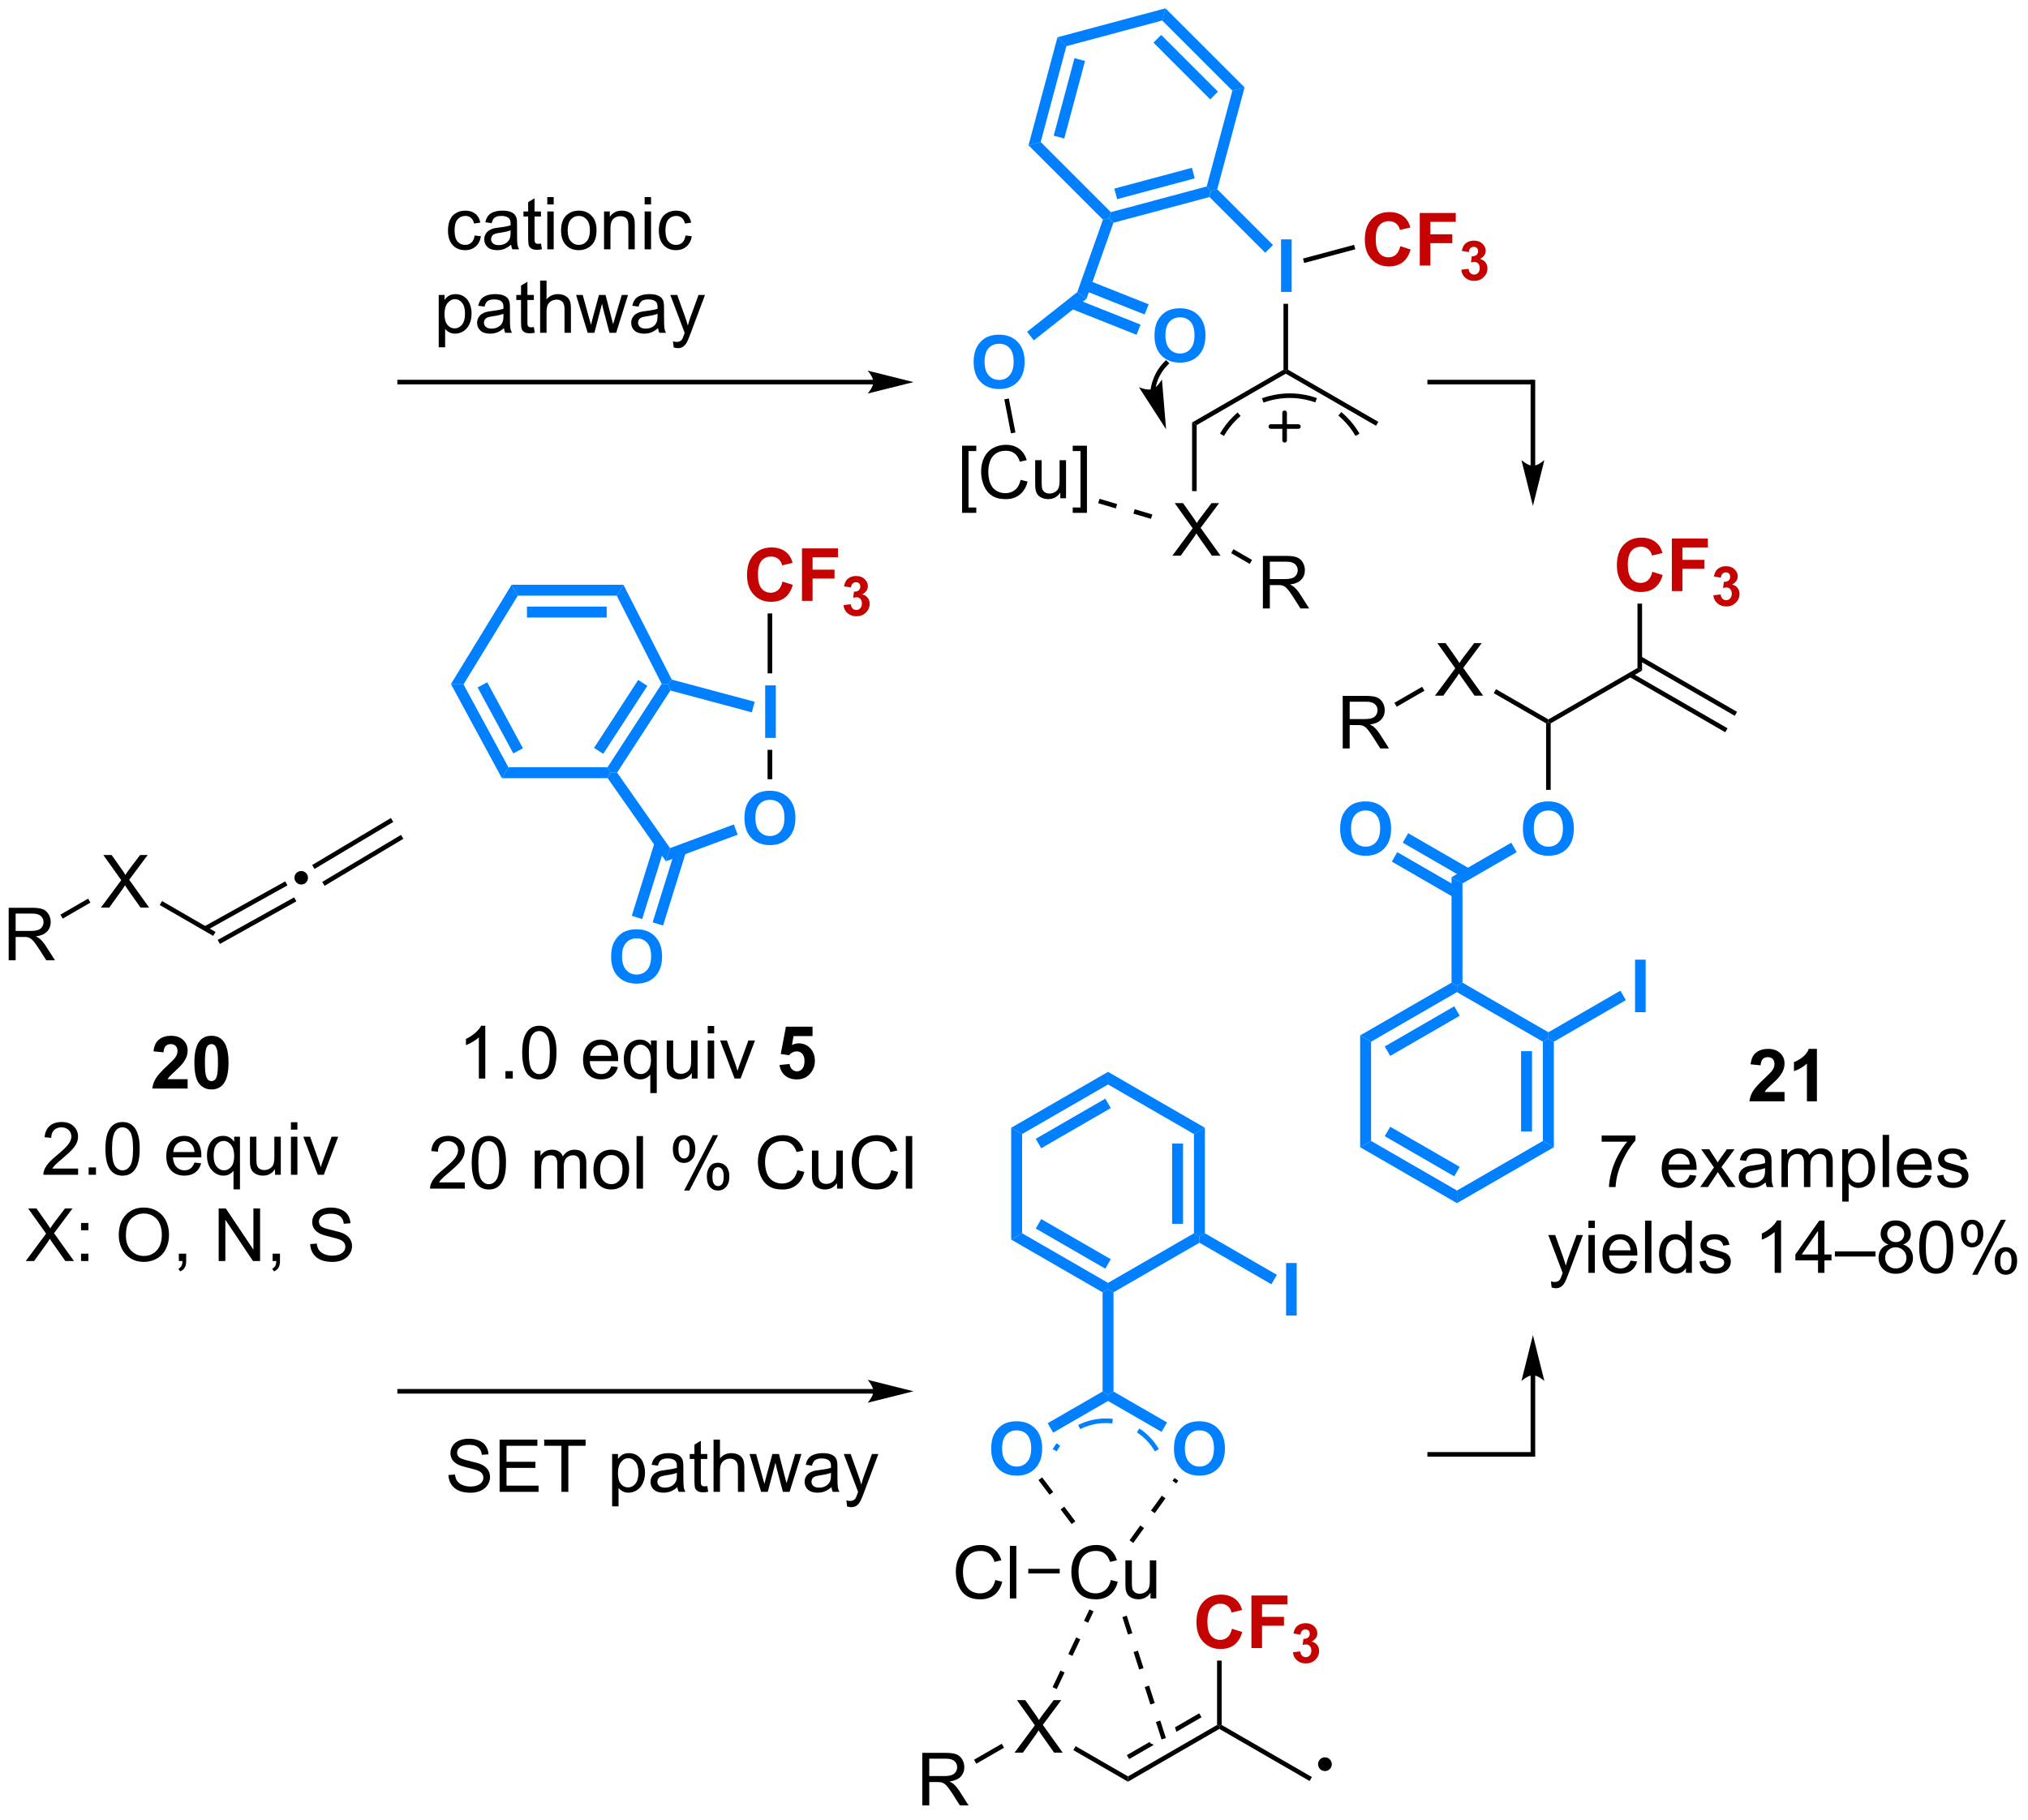 <?xml version="1.0" encoding="UTF-8"?>
<!DOCTYPE svg PUBLIC '-//W3C//DTD SVG 1.0//EN'
          'http://www.w3.org/TR/2001/REC-SVG-20010904/DTD/svg10.dtd'>
<svg stroke-dasharray="none" shape-rendering="auto" xmlns="http://www.w3.org/2000/svg" font-family="'Dialog'" text-rendering="auto" width="303" fill-opacity="1" color-interpolation="auto" color-rendering="auto" preserveAspectRatio="xMidYMid meet" font-size="12px" viewBox="0 0 303 272" fill="black" xmlns:xlink="http://www.w3.org/1999/xlink" stroke="black" image-rendering="auto" stroke-miterlimit="10" stroke-linecap="square" stroke-linejoin="miter" font-style="normal" stroke-width="1" height="272" stroke-dashoffset="0" font-weight="normal" stroke-opacity="1"
><!--Generated by the Batik Graphics2D SVG Generator--><defs id="genericDefs"
  /><g
  ><defs id="defs1"
    ><clipPath clipPathUnits="userSpaceOnUse" id="clipPath1"
      ><path d="M1.294 0.646 L228.428 0.646 L228.428 204.126 L1.294 204.126 L1.294 0.646 Z"
      /></clipPath
      ><clipPath clipPathUnits="userSpaceOnUse" id="clipPath2"
      ><path d="M73.422 192.287 L73.422 390.11 L294.24 390.11 L294.24 192.287 Z"
      /></clipPath
    ></defs
    ><g transform="scale(1.333,1.333) translate(-1.294,-0.646) matrix(1.029,0,0,1.029,-74.228,-197.141)"
    ><path d="M106.205 287.106 Q106.51 287.106 106.725 287.321 Q106.939 287.536 106.939 287.841 Q106.939 288.145 106.725 288.362 Q106.51 288.577 106.205 288.577 Q105.9 288.577 105.684 288.362 Q105.469 288.145 105.469 287.841 Q105.469 287.536 105.682 287.321 Q105.897 287.106 106.205 287.106 Z" stroke="none" clip-path="url(#clipPath2)"
    /></g
    ><g transform="matrix(1.371,0,0,1.371,-100.695,-263.716)"
    ><path d="M97.415 295.239 L105.744 290.6 L105.501 290.163 L97.171 294.802 ZM95.921 293.785 L104.773 288.855 L104.529 288.418 L95.678 293.348 Z" stroke="none" clip-path="url(#clipPath2)"
    /></g
    ><g transform="matrix(1.371,0,0,1.371,-100.695,-263.716)"
    ><path d="M108.819 288.905 L117.403 283.783 L117.147 283.354 L108.563 288.476 ZM107.721 287.065 L116.305 281.943 L116.049 281.513 L107.465 286.635 Z" stroke="none" clip-path="url(#clipPath2)"
    /></g
    ><g transform="matrix(1.371,0,0,1.371,-100.695,-263.716)"
    ><path d="M84.447 291.273 L86.66 288.289 L84.707 285.547 L85.611 285.547 L86.65 287.016 Q86.973 287.471 87.111 287.719 Q87.301 287.406 87.564 287.065 L88.715 285.547 L89.541 285.547 L87.528 288.245 L89.697 291.273 L88.759 291.273 L87.317 289.229 Q87.197 289.055 87.067 288.846 Q86.876 289.159 86.793 289.276 L85.356 291.273 L84.447 291.273 Z" stroke="none" clip-path="url(#clipPath2)"
    /></g
    ><g transform="matrix(1.371,0,0,1.371,-100.695,-263.716)"
    ><path d="M96.932 293.932 L96.682 294.365 L90.854 291 L91.104 290.567 Z" stroke="none" clip-path="url(#clipPath2)"
    /></g
    ><g transform="matrix(1.371,0,0,1.371,-100.695,-263.716)"
    ><path d="M74.394 297.023 L74.394 291.297 L76.933 291.297 Q77.699 291.297 78.097 291.45 Q78.496 291.604 78.733 291.995 Q78.972 292.385 78.972 292.859 Q78.972 293.469 78.576 293.888 Q78.183 294.305 77.358 294.417 Q77.659 294.562 77.816 294.703 Q78.147 295.008 78.443 295.464 L79.441 297.023 L78.488 297.023 L77.73 295.831 Q77.397 295.315 77.18 295.042 Q76.967 294.768 76.798 294.659 Q76.628 294.549 76.451 294.508 Q76.324 294.479 76.029 294.479 L75.152 294.479 L75.152 297.023 L74.394 297.023 ZM75.152 293.823 L76.779 293.823 Q77.3 293.823 77.592 293.716 Q77.886 293.609 78.037 293.372 Q78.191 293.135 78.191 292.859 Q78.191 292.453 77.894 292.193 Q77.6 291.93 76.964 291.93 L75.152 291.93 L75.152 293.823 Z" stroke="none" clip-path="url(#clipPath2)"
    /></g
    ><g transform="matrix(1.371,0,0,1.371,-100.695,-263.716)"
    ><path d="M83.05 290.302 L83.3 290.735 L80.279 292.48 L80.029 292.047 Z" stroke="none" clip-path="url(#clipPath2)"
    /></g
    ><g transform="matrix(1.371,0,0,1.371,-100.695,-263.716)"
    ><path d="M229.826 268.18 L232.039 265.195 L230.086 262.453 L230.989 262.453 L232.029 263.922 Q232.351 264.377 232.489 264.625 Q232.68 264.312 232.943 263.971 L234.094 262.453 L234.919 262.453 L232.906 265.151 L235.076 268.18 L234.138 268.18 L232.695 266.135 Q232.576 265.961 232.445 265.752 Q232.255 266.065 232.172 266.182 L230.734 268.18 L229.826 268.18 Z" stroke="none" clip-path="url(#clipPath2)"
    /></g
    ><g transform="matrix(1.371,0,0,1.371,-100.695,-263.716)"
    ><path d="M242.186 270.766 L242.186 271.055 L241.936 271.199 L236.232 267.906 L236.482 267.473 Z" stroke="none" clip-path="url(#clipPath2)"
    /></g
    ><g transform="matrix(1.371,0,0,1.371,-100.695,-263.716)"
    ><path d="M219.772 273.93 L219.772 268.203 L222.311 268.203 Q223.077 268.203 223.476 268.357 Q223.874 268.51 224.111 268.901 Q224.351 269.292 224.351 269.765 Q224.351 270.375 223.955 270.794 Q223.561 271.211 222.736 271.323 Q223.038 271.469 223.194 271.609 Q223.525 271.914 223.822 272.37 L224.819 273.93 L223.866 273.93 L223.108 272.737 Q222.775 272.221 222.559 271.948 Q222.345 271.674 222.176 271.565 Q222.007 271.456 221.83 271.414 Q221.702 271.385 221.408 271.385 L220.53 271.385 L220.53 273.93 L219.772 273.93 ZM220.53 270.729 L222.158 270.729 Q222.679 270.729 222.97 270.622 Q223.265 270.515 223.416 270.279 Q223.569 270.042 223.569 269.765 Q223.569 269.359 223.272 269.099 Q222.978 268.836 222.343 268.836 L220.53 268.836 L220.53 270.729 Z" stroke="none" clip-path="url(#clipPath2)"
    /></g
    ><g transform="matrix(1.371,0,0,1.371,-100.695,-263.716)"
    ><path d="M228.429 267.209 L228.679 267.642 L225.657 269.386 L225.407 268.953 Z" stroke="none" clip-path="url(#clipPath2)"
    /></g
    ><g transform="matrix(1.371,0,0,1.371,-100.695,-263.716)"
    ><path d="M242.436 271.199 L242.186 271.055 L242.186 270.766 L251.895 265.16 L252.395 265.449 Z" stroke="none" clip-path="url(#clipPath2)"
    /></g
    ><g fill="rgb(0,128,255)" transform="matrix(1.371,0,0,1.371,-100.695,-263.716)" stroke="rgb(0,128,255)"
    ><path d="M239.41 282.702 Q239.41 281.827 239.67 281.233 Q239.865 280.795 240.204 280.449 Q240.543 280.1 240.944 279.931 Q241.48 279.704 242.178 279.704 Q243.444 279.704 244.204 280.49 Q244.964 281.274 244.964 282.673 Q244.964 284.061 244.209 284.845 Q243.457 285.629 242.194 285.629 Q240.918 285.629 240.162 284.85 Q239.41 284.069 239.41 282.702 ZM240.6 282.662 Q240.6 283.634 241.048 284.136 Q241.498 284.639 242.191 284.639 Q242.881 284.639 243.324 284.142 Q243.769 283.642 243.769 282.647 Q243.769 281.662 243.337 281.178 Q242.905 280.694 242.191 280.694 Q241.475 280.694 241.037 281.183 Q240.6 281.673 240.6 282.662 Z" stroke="none" clip-path="url(#clipPath2)"
    /></g
    ><g transform="matrix(1.371,0,0,1.371,-100.695,-263.716)"
    ><path d="M241.936 271.199 L242.186 271.055 L242.436 271.199 L242.436 278.447 L241.936 278.447 Z" stroke="none" clip-path="url(#clipPath2)"
    /></g
    ><g transform="matrix(1.371,0,0,1.371,-100.695,-263.716)"
    ><path d="M250.985 266.119 L261.462 272.167 L261.712 271.735 L251.235 265.686 ZM252.02 264.326 L262.497 270.375 L262.747 269.942 L252.27 263.893 Z" stroke="none" clip-path="url(#clipPath2)"
    /></g
    ><g fill="rgb(196,2,2)" transform="matrix(1.371,0,0,1.371,-100.695,-263.716)" stroke="rgb(196,2,2)"
    ><path d="M253.518 254.673 L254.637 255.03 Q254.38 255.967 253.78 256.423 Q253.181 256.879 252.26 256.879 Q251.119 256.879 250.385 256.1 Q249.65 255.319 249.65 253.967 Q249.65 252.537 250.387 251.746 Q251.127 250.954 252.33 250.954 Q253.38 250.954 254.036 251.577 Q254.426 251.944 254.622 252.631 L253.478 252.905 Q253.377 252.459 253.054 252.202 Q252.731 251.944 252.27 251.944 Q251.635 251.944 251.236 252.402 Q250.84 252.858 250.84 253.881 Q250.84 254.967 251.231 255.428 Q251.622 255.889 252.247 255.889 Q252.708 255.889 253.038 255.597 Q253.372 255.303 253.518 254.673 ZM255.639 256.78 L255.639 251.053 L259.563 251.053 L259.563 252.022 L256.795 252.022 L256.795 253.376 L259.185 253.376 L259.185 254.345 L256.795 254.345 L256.795 256.78 L255.639 256.78 Z" stroke="none" clip-path="url(#clipPath2)"
    /></g
    ><g fill="rgb(196,2,2)" transform="matrix(1.371,0,0,1.371,-100.695,-263.716)" stroke="rgb(196,2,2)"
    ><path d="M260.161 257.239 L260.958 257.143 Q260.995 257.448 261.161 257.61 Q261.329 257.77 261.567 257.77 Q261.821 257.77 261.995 257.577 Q262.171 257.384 262.171 257.055 Q262.171 256.745 262.003 256.563 Q261.837 256.382 261.596 256.382 Q261.438 256.382 261.217 256.442 L261.309 255.772 Q261.643 255.78 261.819 255.628 Q261.995 255.473 261.995 255.218 Q261.995 255.001 261.866 254.872 Q261.737 254.743 261.522 254.743 Q261.311 254.743 261.161 254.889 Q261.012 255.036 260.981 255.317 L260.221 255.188 Q260.301 254.799 260.46 254.567 Q260.62 254.333 260.905 254.2 Q261.192 254.067 261.546 254.067 Q262.153 254.067 262.518 254.454 Q262.821 254.77 262.821 255.169 Q262.821 255.733 262.202 256.071 Q262.571 256.149 262.792 256.425 Q263.014 256.7 263.014 257.091 Q263.014 257.655 262.6 258.055 Q262.188 258.454 261.573 258.454 Q260.989 258.454 260.604 258.118 Q260.221 257.782 260.161 257.239 Z" stroke="none" clip-path="url(#clipPath2)"
    /></g
    ><g transform="matrix(1.371,0,0,1.371,-100.695,-263.716)"
    ><path d="M252.395 265.449 L251.895 265.16 L251.895 258.147 L252.395 258.147 Z" stroke="none" clip-path="url(#clipPath2)"
    /></g
    ><g fill="rgb(0,128,255)" transform="matrix(1.371,0,0,1.371,-100.695,-263.716)" stroke="rgb(0,128,255)"
    ><path d="M238.138 284.204 L238.733 285.236 L232.822 288.648 L231.631 287.961 Z" stroke="none" clip-path="url(#clipPath2)"
    /></g
    ><g fill="rgb(0,128,255)" transform="matrix(1.371,0,0,1.371,-100.695,-263.716)" stroke="rgb(0,128,255)"
    ><path d="M231.631 287.961 L232.822 288.648 L232.822 299.461 L232.226 299.805 L231.631 299.461 Z" stroke="none" clip-path="url(#clipPath2)"
    /></g
    ><g fill="rgb(0,128,255)" transform="matrix(1.371,0,0,1.371,-100.695,-263.716)" stroke="rgb(0,128,255)"
    ><path d="M219.491 282.702 Q219.491 281.827 219.752 281.233 Q219.947 280.795 220.285 280.449 Q220.624 280.1 221.025 279.931 Q221.561 279.704 222.259 279.704 Q223.525 279.704 224.285 280.49 Q225.046 281.274 225.046 282.673 Q225.046 284.061 224.291 284.845 Q223.538 285.629 222.275 285.629 Q220.999 285.629 220.244 284.85 Q219.491 284.069 219.491 282.702 ZM220.681 282.662 Q220.681 283.634 221.129 284.136 Q221.58 284.639 222.272 284.639 Q222.963 284.639 223.405 284.142 Q223.851 283.642 223.851 282.647 Q223.851 281.662 223.418 281.178 Q222.986 280.694 222.272 280.694 Q221.556 280.694 221.119 281.183 Q220.681 281.673 220.681 282.662 Z" stroke="none" clip-path="url(#clipPath2)"
    /></g
    ><g fill="rgb(0,128,255)" transform="matrix(1.371,0,0,1.371,-100.695,-263.716)" stroke="rgb(0,128,255)"
    ><path d="M233.715 287.102 L226.908 283.172 L226.313 284.203 L233.119 288.133 ZM232.524 289.164 L225.717 285.234 L225.122 286.265 L231.929 290.195 Z" stroke="none" clip-path="url(#clipPath2)"
    /></g
    ><g fill="rgb(0,128,255)" transform="matrix(1.371,0,0,1.371,-100.695,-263.716)" stroke="rgb(0,128,255)"
    ><path d="M231.631 299.461 L232.226 299.805 L232.226 300.492 L222.863 305.898 L221.672 305.211 ZM231.929 302.038 L224.351 306.414 L224.946 307.445 L232.524 303.07 Z" stroke="none" clip-path="url(#clipPath2)"
    /></g
    ><g fill="rgb(0,128,255)" transform="matrix(1.371,0,0,1.371,-100.695,-263.716)" stroke="rgb(0,128,255)"
    ><path d="M221.672 305.211 L222.863 305.898 L222.863 316.711 L221.672 317.398 Z" stroke="none" clip-path="url(#clipPath2)"
    /></g
    ><g fill="rgb(0,128,255)" transform="matrix(1.371,0,0,1.371,-100.695,-263.716)" stroke="rgb(0,128,255)"
    ><path d="M221.672 317.398 L222.863 316.711 L232.226 322.117 L232.226 323.492 ZM224.351 316.195 L231.929 320.571 L232.524 319.54 L224.946 315.164 Z" stroke="none" clip-path="url(#clipPath2)"
    /></g
    ><g fill="rgb(0,128,255)" transform="matrix(1.371,0,0,1.371,-100.695,-263.716)" stroke="rgb(0,128,255)"
    ><path d="M232.226 323.492 L232.226 322.117 L241.59 316.711 L242.781 317.398 Z" stroke="none" clip-path="url(#clipPath2)"
    /></g
    ><g fill="rgb(0,128,255)" transform="matrix(1.371,0,0,1.371,-100.695,-263.716)" stroke="rgb(0,128,255)"
    ><path d="M242.781 317.398 L241.59 316.711 L241.59 305.898 L242.186 305.555 L242.781 305.898 ZM240.4 315.68 L240.4 306.929 L239.209 306.929 L239.209 315.68 Z" stroke="none" clip-path="url(#clipPath2)"
    /></g
    ><g fill="rgb(0,128,255)" transform="matrix(1.371,0,0,1.371,-100.695,-263.716)" stroke="rgb(0,128,255)"
    ><path d="M242.186 304.867 L242.186 305.555 L241.59 305.898 L232.226 300.492 L232.226 299.805 L232.822 299.461 Z" stroke="none" clip-path="url(#clipPath2)"
    /></g
    ><g fill="rgb(0,128,255)" transform="matrix(1.371,0,0,1.371,-100.695,-263.716)" stroke="rgb(0,128,255)"
    ><path d="M251.63 302.68 L251.63 296.953 L252.786 296.953 L252.786 302.68 L251.63 302.68 Z" stroke="none" clip-path="url(#clipPath2)"
    /></g
    ><g fill="rgb(0,128,255)" transform="matrix(1.371,0,0,1.371,-100.695,-263.716)" stroke="rgb(0,128,255)"
    ><path d="M242.781 305.898 L242.186 305.555 L242.186 304.867 L250.032 300.337 L250.627 301.368 Z" stroke="none" clip-path="url(#clipPath2)"
    /></g
    ><g transform="matrix(1.371,0,0,1.371,-100.695,-263.716)"
    ><path d="M216.956 235.743 C216.737 235.664 216.514 235.594 216.288 235.533 C215.551 235.333 214.781 235.229 213.998 235.229 L213.998 235.729 C214.738 235.729 215.463 235.828 216.158 236.016 C216.371 236.073 216.581 236.139 216.788 236.213 L216.956 235.743 ZM221.6 239.618 C221.208 238.939 220.733 238.325 220.191 237.786 C220.008 237.604 219.817 237.43 219.62 237.265 L219.299 237.649 C219.486 237.805 219.666 237.969 219.839 238.141 C220.349 238.649 220.797 239.227 221.167 239.868 L221.6 239.618 ZM208.321 237.312 C208.143 237.463 207.97 237.621 207.804 237.786 C207.263 238.325 206.788 238.939 206.396 239.618 L206.829 239.868 C207.199 239.228 207.647 238.649 208.157 238.141 C208.314 237.985 208.476 237.836 208.644 237.694 L208.321 237.312 ZM213.998 235.229 C213.214 235.229 212.445 235.334 211.708 235.533 C211.458 235.6 211.213 235.679 210.971 235.767 L211.143 236.237 C211.371 236.153 211.603 236.079 211.838 236.016 C212.533 235.828 213.258 235.729 213.998 235.729 L213.998 235.229 Z" stroke="none" clip-path="url(#clipPath2)"
    /></g
    ><g transform="matrix(1.371,0,0,1.371,-100.695,-263.716)"
    ><path d="M201.207 252.92 L203.42 249.936 L201.467 247.194 L202.371 247.194 L203.41 248.662 Q203.733 249.118 203.871 249.365 Q204.061 249.053 204.324 248.712 L205.475 247.194 L206.3 247.194 L204.287 249.892 L206.457 252.92 L205.519 252.92 L204.077 250.876 Q203.957 250.701 203.827 250.493 Q203.636 250.805 203.553 250.923 L202.116 252.92 L201.207 252.92 Z" stroke="none" clip-path="url(#clipPath2)"
    /></g
    ><g transform="matrix(1.371,0,0,1.371,-100.695,-263.716)"
    ><path d="M203.358 238.401 L203.858 238.689 L203.858 245.886 L203.358 245.886 Z" stroke="none" clip-path="url(#clipPath2)"
    /></g
    ><g transform="matrix(1.371,0,0,1.371,-100.695,-263.716)"
    ><path d="M211.072 258.67 L211.072 252.944 L213.612 252.944 Q214.377 252.944 214.775 253.097 Q215.174 253.251 215.411 253.642 Q215.65 254.032 215.65 254.506 Q215.65 255.115 215.255 255.535 Q214.862 255.951 214.036 256.063 Q214.338 256.209 214.494 256.35 Q214.825 256.654 215.122 257.11 L216.119 258.67 L215.166 258.67 L214.408 257.477 Q214.075 256.962 213.859 256.688 Q213.645 256.415 213.476 256.305 Q213.307 256.196 213.13 256.154 Q213.002 256.126 212.708 256.126 L211.83 256.126 L211.83 258.67 L211.072 258.67 ZM211.83 255.47 L213.458 255.47 Q213.979 255.47 214.27 255.363 Q214.565 255.256 214.716 255.019 Q214.869 254.782 214.869 254.506 Q214.869 254.1 214.572 253.839 Q214.278 253.576 213.643 253.576 L211.83 253.576 L211.83 255.47 Z" stroke="none" clip-path="url(#clipPath2)"
    /></g
    ><g transform="matrix(1.371,0,0,1.371,-100.695,-263.716)"
    ><path d="M207.614 252.647 L207.864 252.214 L209.892 253.385 L209.642 253.818 Z" stroke="none" clip-path="url(#clipPath2)"
    /></g
    ><g transform="matrix(1.371,0,0,1.371,-100.695,-263.716)"
    ><path d="M203.858 238.689 L203.358 238.401 L213.317 232.651 L213.567 232.795 L213.567 233.084 Z" stroke="none" clip-path="url(#clipPath2)"
    /></g
    ><g transform="matrix(1.371,0,0,1.371,-100.695,-263.716)"
    ><path d="M213.567 233.084 L213.567 232.795 L213.817 232.651 L223.651 238.329 L223.401 238.762 Z" stroke="none" clip-path="url(#clipPath2)"
    /></g
    ><g fill="rgb(0,128,255)" transform="matrix(1.371,0,0,1.371,-100.695,-263.716)" stroke="rgb(0,128,255)"
    ><path d="M213.052 224.17 L213.052 218.444 L214.208 218.444 L214.208 224.17 L213.052 224.17 Z" stroke="none" clip-path="url(#clipPath2)"
    /></g
    ><g transform="matrix(1.371,0,0,1.371,-100.695,-263.716)"
    ><path d="M213.817 232.651 L213.567 232.795 L213.317 232.651 L213.317 225.47 L213.817 225.47 Z" stroke="none" clip-path="url(#clipPath2)"
    /></g
    ><g fill="rgb(196,2,2)" transform="matrix(1.371,0,0,1.371,-100.695,-263.716)" stroke="rgb(196,2,2)"
    ><path d="M226.048 219.187 L227.167 219.544 Q226.91 220.481 226.311 220.937 Q225.712 221.393 224.79 221.393 Q223.649 221.393 222.915 220.614 Q222.18 219.833 222.18 218.481 Q222.18 217.051 222.917 216.26 Q223.657 215.468 224.86 215.468 Q225.91 215.468 226.566 216.09 Q226.957 216.458 227.152 217.145 L226.008 217.419 Q225.907 216.973 225.584 216.715 Q225.261 216.458 224.8 216.458 Q224.165 216.458 223.766 216.916 Q223.37 217.372 223.37 218.395 Q223.37 219.481 223.761 219.942 Q224.152 220.403 224.777 220.403 Q225.238 220.403 225.568 220.111 Q225.902 219.817 226.048 219.187 ZM228.169 221.294 L228.169 215.567 L232.093 215.567 L232.093 216.536 L229.325 216.536 L229.325 217.89 L231.716 217.89 L231.716 218.859 L229.325 218.859 L229.325 221.294 L228.169 221.294 Z" stroke="none" clip-path="url(#clipPath2)"
    /></g
    ><g fill="rgb(196,2,2)" transform="matrix(1.371,0,0,1.371,-100.695,-263.716)" stroke="rgb(196,2,2)"
    ><path d="M232.691 221.753 L233.488 221.657 Q233.525 221.962 233.691 222.124 Q233.859 222.284 234.097 222.284 Q234.351 222.284 234.525 222.091 Q234.701 221.898 234.701 221.569 Q234.701 221.259 234.533 221.077 Q234.367 220.896 234.126 220.896 Q233.968 220.896 233.748 220.956 L233.839 220.286 Q234.173 220.294 234.349 220.142 Q234.525 219.987 234.525 219.732 Q234.525 219.515 234.396 219.386 Q234.267 219.257 234.052 219.257 Q233.841 219.257 233.691 219.403 Q233.542 219.55 233.511 219.831 L232.751 219.702 Q232.832 219.314 232.99 219.081 Q233.15 218.847 233.435 218.714 Q233.722 218.581 234.076 218.581 Q234.683 218.581 235.048 218.968 Q235.351 219.284 235.351 219.683 Q235.351 220.247 234.732 220.585 Q235.101 220.663 235.322 220.939 Q235.544 221.214 235.544 221.605 Q235.544 222.169 235.13 222.569 Q234.718 222.968 234.103 222.968 Q233.519 222.968 233.134 222.632 Q232.751 222.296 232.691 221.753 Z" stroke="none" clip-path="url(#clipPath2)"
    /></g
    ><g transform="matrix(1.371,0,0,1.371,-100.695,-263.716)"
    ><path d="M215.572 221.017 L215.443 220.534 L221.012 219.041 L221.142 219.524 Z" stroke="none" clip-path="url(#clipPath2)"
    /></g
    ><g fill="rgb(0,128,255)" transform="matrix(1.371,0,0,1.371,-100.695,-263.716)" stroke="rgb(0,128,255)"
    ><path d="M212.172 219.059 L211.331 219.9 L205.257 213.827 L205.435 213.163 L206.099 212.985 Z" stroke="none" clip-path="url(#clipPath2)"
    /></g
    ><g fill="rgb(0,128,255)" transform="matrix(1.371,0,0,1.371,-100.695,-263.716)" stroke="rgb(0,128,255)"
    ><path d="M206.099 212.985 L205.435 213.163 L204.949 212.677 L207.748 202.233 L209.076 201.877 Z" stroke="none" clip-path="url(#clipPath2)"
    /></g
    ><g fill="rgb(0,128,255)" transform="matrix(1.371,0,0,1.371,-100.695,-263.716)" stroke="rgb(0,128,255)"
    ><path d="M194.784 216.634 L194.327 216.14 L194.505 215.476 L204.949 212.677 L205.435 213.163 L205.257 213.827 ZM195.193 214.059 L203.645 211.794 L203.337 210.644 L194.885 212.909 Z" stroke="none" clip-path="url(#clipPath2)"
    /></g
    ><g fill="rgb(0,128,255)" transform="matrix(1.371,0,0,1.371,-100.695,-263.716)" stroke="rgb(0,128,255)"
    ><path d="M193.641 216.295 L194.327 216.14 L194.784 216.634 L191.855 224.913 L190.847 224.192 Z" stroke="none" clip-path="url(#clipPath2)"
    /></g
    ><g fill="rgb(0,128,255)" transform="matrix(1.371,0,0,1.371,-100.695,-263.716)" stroke="rgb(0,128,255)"
    ><path d="M199.261 228.949 Q199.261 228.074 199.521 227.48 Q199.716 227.043 200.055 226.696 Q200.394 226.347 200.795 226.178 Q201.331 225.952 202.029 225.952 Q203.295 225.952 204.055 226.738 Q204.815 227.522 204.815 228.92 Q204.815 230.309 204.06 231.092 Q203.308 231.876 202.045 231.876 Q200.769 231.876 200.013 231.097 Q199.261 230.316 199.261 228.949 ZM200.451 228.91 Q200.451 229.881 200.899 230.384 Q201.349 230.887 202.042 230.887 Q202.732 230.887 203.175 230.389 Q203.62 229.889 203.62 228.894 Q203.62 227.91 203.188 227.426 Q202.756 226.941 202.042 226.941 Q201.326 226.941 200.888 227.431 Q200.451 227.92 200.451 228.91 Z" stroke="none" clip-path="url(#clipPath2)"
    /></g
    ><g fill="rgb(0,128,255)" transform="matrix(1.371,0,0,1.371,-100.695,-263.716)" stroke="rgb(0,128,255)"
    ><path d="M190.052 225.958 L197.305 228.842 L197.745 227.736 L190.492 224.852 ZM191.528 223.982 L198.185 226.63 L198.625 225.524 L191.968 222.876 Z" stroke="none" clip-path="url(#clipPath2)"
    /></g
    ><g fill="rgb(0,128,255)" transform="matrix(1.371,0,0,1.371,-100.695,-263.716)" stroke="rgb(0,128,255)"
    ><path d="M179.552 231.829 Q179.552 230.954 179.812 230.36 Q180.007 229.923 180.346 229.576 Q180.684 229.227 181.085 229.058 Q181.622 228.832 182.32 228.832 Q183.585 228.832 184.346 229.618 Q185.106 230.402 185.106 231.8 Q185.106 233.188 184.351 233.972 Q183.598 234.756 182.335 234.756 Q181.059 234.756 180.304 233.977 Q179.552 233.196 179.552 231.829 ZM180.742 231.79 Q180.742 232.761 181.19 233.264 Q181.64 233.767 182.333 233.767 Q183.023 233.767 183.465 233.269 Q183.911 232.769 183.911 231.774 Q183.911 230.79 183.478 230.305 Q183.046 229.821 182.333 229.821 Q181.617 229.821 181.179 230.311 Q180.742 230.8 180.742 231.79 Z" stroke="none" clip-path="url(#clipPath2)"
    /></g
    ><g fill="rgb(0,128,255)" transform="matrix(1.371,0,0,1.371,-100.695,-263.716)" stroke="rgb(0,128,255)"
    ><path d="M190.847 224.192 L191.855 224.913 L186.111 229.452 L185.373 228.517 Z" stroke="none" clip-path="url(#clipPath2)"
    /></g
    ><g transform="matrix(1.371,0,0,1.371,-100.695,-263.716)"
    ><path d="M178.291 248.252 L178.291 240.935 L179.84 240.935 L179.84 241.516 L178.994 241.516 L178.994 247.669 L179.84 247.669 L179.84 248.252 L178.291 248.252 ZM184.672 244.654 L185.43 244.844 Q185.193 245.779 184.573 246.271 Q183.953 246.76 183.06 246.76 Q182.133 246.76 181.552 246.383 Q180.974 246.005 180.67 245.292 Q180.368 244.575 180.368 243.755 Q180.368 242.859 180.709 242.195 Q181.052 241.529 181.683 241.182 Q182.313 240.836 183.071 240.836 Q183.93 240.836 184.516 241.273 Q185.102 241.711 185.334 242.505 L184.586 242.679 Q184.388 242.054 184.008 241.771 Q183.631 241.484 183.055 241.484 Q182.396 241.484 181.951 241.802 Q181.508 242.117 181.328 242.651 Q181.149 243.185 181.149 243.75 Q181.149 244.482 181.362 245.026 Q181.576 245.57 182.024 245.841 Q182.474 246.109 182.998 246.109 Q183.633 246.109 184.073 245.742 Q184.516 245.375 184.672 244.654 ZM188.994 246.661 L188.994 246.052 Q188.509 246.755 187.676 246.755 Q187.309 246.755 186.991 246.614 Q186.673 246.474 186.517 246.26 Q186.364 246.047 186.301 245.739 Q186.259 245.531 186.259 245.083 L186.259 242.513 L186.963 242.513 L186.963 244.812 Q186.963 245.364 187.004 245.554 Q187.072 245.833 187.286 245.992 Q187.502 246.148 187.817 246.148 Q188.134 246.148 188.411 245.987 Q188.689 245.825 188.804 245.547 Q188.918 245.266 188.918 244.734 L188.918 242.513 L189.621 242.513 L189.621 246.661 L188.994 246.661 ZM191.899 248.252 L190.349 248.252 L190.349 247.669 L191.196 247.669 L191.196 241.516 L190.349 241.516 L190.349 240.935 L191.899 240.935 L191.899 248.252 Z" stroke="none" clip-path="url(#clipPath2)"
    /></g
    ><g transform="matrix(1.371,0,0,1.371,-100.695,-263.716)"
    ><path d="M182.893 235.884 L183.384 235.788 L184.107 239.494 L183.617 239.589 Z" stroke="none" clip-path="url(#clipPath2)"
    /></g
    ><g transform="matrix(1.371,0,0,1.371,-100.695,-263.716)"
    ><path d="M193.128 247.202 L195.045 247.77 L195.187 247.291 L193.27 246.723 ZM196.963 248.338 L198.881 248.906 L199.023 248.427 L197.105 247.859 Z" stroke="none" clip-path="url(#clipPath2)"
    /></g
    ><g stroke-width="0.5" transform="matrix(1.371,0,0,1.371,-100.695,-263.716)" stroke-linejoin="round" stroke-linecap="round"
    ><path fill="none" d="M211.941 238.845 L214.941 238.845 M213.441 237.345 L213.441 240.345" clip-path="url(#clipPath2)"
    /></g
    ><g transform="matrix(1.371,0,0,1.371,-100.695,-263.716)"
    ><path d="M199.325 234.924 L199.325 234.923 L199.325 234.921 L199.326 234.914 C199.329 234.895 199.331 234.875 199.334 234.857 C199.345 234.78 199.358 234.703 199.373 234.627 C199.432 234.323 199.52 234.023 199.638 233.732 C199.874 233.151 200.227 232.606 200.7 232.133 L200.877 231.957 L200.523 231.603 L200.346 231.78 C199.826 232.3 199.436 232.901 199.175 233.544 C199.045 233.865 198.947 234.196 198.882 234.532 C198.866 234.616 198.852 234.7 198.839 234.785 C198.836 234.806 198.833 234.827 198.831 234.849 L198.83 234.856 L198.829 234.858 L198.829 234.859 L198.797 235.107 L199.293 235.172 L199.325 234.924 ZM200.523 239.144 L200.072 233.711 C200.072 233.711 199.581 234.577 199.033 234.763 C198.486 234.949 197.569 234.562 197.569 234.562 Z" stroke="none" clip-path="url(#clipPath2)"
    /></g
    ><g transform="matrix(1.371,0,0,1.371,-100.695,-263.716)"
    ><path d="M184.01 383.388 L186.224 380.404 L184.271 377.661 L185.174 377.661 L186.214 379.13 Q186.536 379.586 186.674 379.833 Q186.864 379.521 187.127 379.18 L188.279 377.661 L189.104 377.661 L187.091 380.359 L189.26 383.388 L188.323 383.388 L186.88 381.344 Q186.76 381.169 186.63 380.961 Q186.44 381.273 186.357 381.391 L184.919 383.388 L184.01 383.388 Z" stroke="none" clip-path="url(#clipPath2)"
    /></g
    ><g transform="matrix(1.371,0,0,1.371,-100.695,-263.716)"
    ><path d="M196.371 385.974 L196.371 386.552 L190.417 383.114 L190.667 382.682 Z" stroke="none" clip-path="url(#clipPath2)"
    /></g
    ><g transform="matrix(1.371,0,0,1.371,-100.695,-263.716)"
    ><path d="M173.957 389.138 L173.957 383.411 L176.496 383.411 Q177.262 383.411 177.66 383.565 Q178.059 383.719 178.296 384.109 Q178.535 384.5 178.535 384.974 Q178.535 385.583 178.14 386.003 Q177.746 386.419 176.921 386.531 Q177.223 386.677 177.379 386.818 Q177.71 387.122 178.007 387.578 L179.004 389.138 L178.051 389.138 L177.293 387.945 Q176.96 387.43 176.744 387.156 Q176.53 386.883 176.361 386.773 Q176.192 386.664 176.015 386.622 Q175.887 386.594 175.593 386.594 L174.715 386.594 L174.715 389.138 L173.957 389.138 ZM174.715 385.938 L176.343 385.938 Q176.864 385.938 177.155 385.831 Q177.45 385.724 177.601 385.487 Q177.754 385.25 177.754 384.974 Q177.754 384.568 177.457 384.307 Q177.163 384.044 176.528 384.044 L174.715 384.044 L174.715 385.938 Z" stroke="none" clip-path="url(#clipPath2)"
    /></g
    ><g transform="matrix(1.371,0,0,1.371,-100.695,-263.716)"
    ><path d="M182.614 382.417 L182.864 382.85 L179.842 384.594 L179.592 384.161 Z" stroke="none" clip-path="url(#clipPath2)"
    /></g
    ><g transform="matrix(1.371,0,0,1.371,-100.695,-263.716)"
    ><path d="M204.135 379.101 L201.493 380.627 L201.493 380.627 L201.649 381.114 L204.385 379.534 L204.135 379.101 ZM198.746 382.213 L196.246 383.656 L196.496 384.089 L199.175 382.543 L199.175 382.543 L198.788 382.343 L198.746 382.213 ZM206.08 380.369 L196.371 385.974 L196.371 386.552 L206.33 380.802 L206.33 380.513 L206.08 380.369 Z" stroke="none" clip-path="url(#clipPath2)"
    /></g
    ><g transform="matrix(1.371,0,0,1.371,-100.695,-263.716)"
    ><path d="M206.33 380.802 L206.33 380.513 L206.58 380.369 L216.414 386.046 L216.164 386.479 Z" stroke="none" clip-path="url(#clipPath2)"
    /></g
    ><g fill="rgb(196,2,2)" transform="matrix(1.371,0,0,1.371,-100.695,-263.716)" stroke="rgb(196,2,2)"
    ><path d="M207.702 369.881 L208.822 370.238 Q208.564 371.175 207.965 371.631 Q207.367 372.087 206.445 372.087 Q205.304 372.087 204.57 371.308 Q203.835 370.527 203.835 369.175 Q203.835 367.746 204.572 366.954 Q205.312 366.163 206.515 366.163 Q207.564 366.163 208.221 366.785 Q208.611 367.152 208.807 367.84 L207.663 368.113 Q207.562 367.668 207.239 367.41 Q206.916 367.152 206.455 367.152 Q205.82 367.152 205.421 367.61 Q205.025 368.066 205.025 369.09 Q205.025 370.175 205.416 370.636 Q205.807 371.097 206.432 371.097 Q206.893 371.097 207.223 370.806 Q207.557 370.511 207.702 369.881 ZM209.823 371.988 L209.823 366.261 L213.748 366.261 L213.748 367.23 L210.98 367.23 L210.98 368.584 L213.37 368.584 L213.37 369.553 L210.98 369.553 L210.98 371.988 L209.823 371.988 Z" stroke="none" clip-path="url(#clipPath2)"
    /></g
    ><g fill="rgb(196,2,2)" transform="matrix(1.371,0,0,1.371,-100.695,-263.716)" stroke="rgb(196,2,2)"
    ><path d="M214.346 372.447 L215.142 372.352 Q215.18 372.656 215.346 372.818 Q215.513 372.979 215.752 372.979 Q216.006 372.979 216.18 372.785 Q216.355 372.592 216.355 372.264 Q216.355 371.953 216.187 371.772 Q216.021 371.59 215.781 371.59 Q215.623 371.59 215.402 371.651 L215.494 370.981 Q215.828 370.988 216.004 370.836 Q216.18 370.682 216.18 370.426 Q216.18 370.209 216.051 370.08 Q215.922 369.951 215.707 369.951 Q215.496 369.951 215.346 370.098 Q215.197 370.244 215.166 370.526 L214.406 370.397 Q214.486 370.008 214.644 369.776 Q214.805 369.541 215.09 369.408 Q215.377 369.276 215.73 369.276 Q216.338 369.276 216.703 369.662 Q217.006 369.979 217.006 370.377 Q217.006 370.942 216.387 371.279 Q216.756 371.358 216.976 371.633 Q217.199 371.908 217.199 372.299 Q217.199 372.863 216.785 373.264 Q216.373 373.662 215.758 373.662 Q215.174 373.662 214.789 373.326 Q214.406 372.99 214.346 372.447 Z" stroke="none" clip-path="url(#clipPath2)"
    /></g
    ><g transform="matrix(1.371,0,0,1.371,-100.695,-263.716)"
    ><path d="M206.58 380.369 L206.33 380.513 L206.08 380.369 L206.08 373.356 L206.58 373.356 Z" stroke="none" clip-path="url(#clipPath2)"
    /></g
    ><g transform="matrix(1.371,0,0,1.371,-100.695,-263.716)"
    ><path d="M217.834 385.146 C217.558 385.146 217.334 384.922 217.334 384.646 C217.334 384.37 217.558 384.146 217.834 384.146 C218.11 384.146 218.334 384.37 218.334 384.646 C218.334 384.922 218.11 385.146 217.834 385.146" stroke="none" clip-path="url(#clipPath2)"
    /></g
    ><g stroke-width="0.5" transform="matrix(1.371,0,0,1.371,-100.695,-263.716)" stroke-linejoin="round" stroke-linecap="round"
    ><path fill="none" d="M217.834 385.146 C217.558 385.146 217.334 384.922 217.334 384.646 C217.334 384.37 217.558 384.146 217.834 384.146 C218.11 384.146 218.334 384.37 218.334 384.646 C218.334 384.922 218.11 385.146 217.834 385.146" clip-path="url(#clipPath2)"
    /></g
    ><g fill="rgb(0,128,255)" transform="matrix(1.371,0,0,1.371,-100.695,-263.716)" stroke="rgb(0,128,255)"
    ><path d="M201.381 350.267 Q201.381 349.392 201.642 348.798 Q201.837 348.36 202.175 348.014 Q202.514 347.665 202.915 347.496 Q203.451 347.269 204.149 347.269 Q205.415 347.269 206.175 348.055 Q206.936 348.839 206.936 350.238 Q206.936 351.626 206.18 352.41 Q205.428 353.194 204.165 353.194 Q202.889 353.194 202.134 352.415 Q201.381 351.634 201.381 350.267 ZM202.571 350.227 Q202.571 351.199 203.019 351.701 Q203.47 352.204 204.162 352.204 Q204.852 352.204 205.295 351.707 Q205.74 351.207 205.74 350.212 Q205.74 349.227 205.308 348.743 Q204.876 348.259 204.162 348.259 Q203.446 348.259 203.009 348.748 Q202.571 349.238 202.571 350.227 Z" stroke="none" clip-path="url(#clipPath2)"
    /></g
    ><g fill="rgb(0,128,255)" transform="matrix(1.371,0,0,1.371,-100.695,-263.716)" stroke="rgb(0,128,255)"
    ><path d="M200.626 347.394 L200.031 348.425 L194.198 345.057 L194.198 344.37 L194.793 344.026 Z" stroke="none" clip-path="url(#clipPath2)"
    /></g
    ><g fill="rgb(0,128,255)" transform="matrix(1.371,0,0,1.371,-100.695,-263.716)" stroke="rgb(0,128,255)"
    ><path d="M194.793 344.026 L194.198 344.37 L193.603 344.026 L193.603 333.213 L194.198 332.87 L194.793 333.213 Z" stroke="none" clip-path="url(#clipPath2)"
    /></g
    ><g fill="rgb(0,128,255)" transform="matrix(1.371,0,0,1.371,-100.695,-263.716)" stroke="rgb(0,128,255)"
    ><path d="M181.462 350.267 Q181.462 349.392 181.723 348.798 Q181.918 348.36 182.257 348.014 Q182.595 347.665 182.996 347.496 Q183.533 347.269 184.231 347.269 Q185.496 347.269 186.257 348.055 Q187.017 348.839 187.017 350.238 Q187.017 351.626 186.262 352.41 Q185.509 353.194 184.246 353.194 Q182.97 353.194 182.215 352.415 Q181.462 351.634 181.462 350.267 ZM182.653 350.227 Q182.653 351.199 183.101 351.701 Q183.551 352.204 184.244 352.204 Q184.934 352.204 185.376 351.707 Q185.822 351.207 185.822 350.212 Q185.822 349.227 185.389 348.743 Q184.957 348.259 184.244 348.259 Q183.528 348.259 183.09 348.748 Q182.653 349.238 182.653 350.227 Z" stroke="none" clip-path="url(#clipPath2)"
    /></g
    ><g fill="rgb(0,128,255)" transform="matrix(1.371,0,0,1.371,-100.695,-263.716)" stroke="rgb(0,128,255)"
    ><path d="M193.603 344.026 L194.198 344.37 L194.198 345.057 L188.219 348.509 L187.623 347.478 Z" stroke="none" clip-path="url(#clipPath2)"
    /></g
    ><g fill="rgb(0,128,255)" transform="matrix(1.371,0,0,1.371,-100.695,-263.716)" stroke="rgb(0,128,255)"
    ><path d="M194.198 332.182 L194.198 332.87 L193.603 333.213 L183.643 327.463 L184.834 326.776 ZM194.495 329.605 L186.917 325.229 L186.322 326.26 L193.9 330.636 Z" stroke="none" clip-path="url(#clipPath2)"
    /></g
    ><g fill="rgb(0,128,255)" transform="matrix(1.371,0,0,1.371,-100.695,-263.716)" stroke="rgb(0,128,255)"
    ><path d="M184.834 326.776 L183.643 327.463 L183.643 315.276 L184.834 315.963 Z" stroke="none" clip-path="url(#clipPath2)"
    /></g
    ><g fill="rgb(0,128,255)" transform="matrix(1.371,0,0,1.371,-100.695,-263.716)" stroke="rgb(0,128,255)"
    ><path d="M184.834 315.963 L183.643 315.276 L194.198 309.182 L194.198 310.557 ZM186.917 317.51 L194.495 313.135 L193.9 312.103 L186.322 316.479 Z" stroke="none" clip-path="url(#clipPath2)"
    /></g
    ><g fill="rgb(0,128,255)" transform="matrix(1.371,0,0,1.371,-100.695,-263.716)" stroke="rgb(0,128,255)"
    ><path d="M194.198 310.557 L194.198 309.182 L204.752 315.276 L203.562 315.963 Z" stroke="none" clip-path="url(#clipPath2)"
    /></g
    ><g fill="rgb(0,128,255)" transform="matrix(1.371,0,0,1.371,-100.695,-263.716)" stroke="rgb(0,128,255)"
    ><path d="M203.562 315.963 L204.752 315.276 L204.752 326.776 L204.157 327.12 L203.562 326.776 ZM201.181 316.994 L201.181 325.745 L202.371 325.745 L202.371 316.994 Z" stroke="none" clip-path="url(#clipPath2)"
    /></g
    ><g fill="rgb(0,128,255)" transform="matrix(1.371,0,0,1.371,-100.695,-263.716)" stroke="rgb(0,128,255)"
    ><path d="M203.562 326.776 L204.157 327.12 L204.157 327.807 L194.793 333.213 L194.198 332.87 L194.198 332.182 Z" stroke="none" clip-path="url(#clipPath2)"
    /></g
    ><g fill="rgb(0,128,255)" transform="matrix(1.371,0,0,1.371,-100.695,-263.716)" stroke="rgb(0,128,255)"
    ><path d="M213.601 335.745 L213.601 330.018 L214.757 330.018 L214.757 335.745 L213.601 335.745 Z" stroke="none" clip-path="url(#clipPath2)"
    /></g
    ><g fill="rgb(0,128,255)" transform="matrix(1.371,0,0,1.371,-100.695,-263.716)" stroke="rgb(0,128,255)"
    ><path d="M204.157 327.807 L204.157 327.12 L204.752 326.776 L212.598 331.306 L212.003 332.337 Z" stroke="none" clip-path="url(#clipPath2)"
    /></g
    ><g transform="matrix(1.371,0,0,1.371,-100.695,-263.716)"
    ><path d="M194.504 364.57 L195.262 364.76 Q195.025 365.695 194.405 366.187 Q193.785 366.676 192.892 366.676 Q191.965 366.676 191.384 366.299 Q190.806 365.921 190.501 365.208 Q190.199 364.491 190.199 363.671 Q190.199 362.775 190.541 362.111 Q190.884 361.445 191.514 361.098 Q192.145 360.752 192.903 360.752 Q193.762 360.752 194.348 361.189 Q194.934 361.627 195.166 362.421 L194.418 362.596 Q194.22 361.971 193.84 361.687 Q193.462 361.4 192.887 361.4 Q192.228 361.4 191.783 361.718 Q191.34 362.033 191.16 362.567 Q190.981 363.101 190.981 363.666 Q190.981 364.398 191.194 364.942 Q191.408 365.486 191.856 365.757 Q192.306 366.025 192.83 366.025 Q193.465 366.025 193.905 365.658 Q194.348 365.291 194.504 364.57 ZM198.826 366.577 L198.826 365.968 Q198.341 366.671 197.508 366.671 Q197.141 366.671 196.823 366.531 Q196.505 366.39 196.349 366.176 Q196.196 365.963 196.133 365.656 Q196.091 365.447 196.091 364.999 L196.091 362.429 L196.794 362.429 L196.794 364.728 Q196.794 365.281 196.836 365.471 Q196.904 365.749 197.117 365.908 Q197.333 366.064 197.649 366.064 Q197.966 366.064 198.242 365.903 Q198.521 365.741 198.636 365.463 Q198.75 365.182 198.75 364.65 L198.75 362.429 L199.453 362.429 L199.453 366.577 L198.826 366.577 Z" stroke="none" clip-path="url(#clipPath2)"
    /></g
    ><g transform="matrix(1.371,0,0,1.371,-100.695,-263.716)"
    ><path d="M186.617 353.683 L187.823 355.279 L188.222 354.978 L187.016 353.382 ZM189.028 356.875 L190.234 358.471 L190.633 358.169 L189.427 356.573 Z" stroke="none" clip-path="url(#clipPath2)"
    /></g
    ><g transform="matrix(1.371,0,0,1.371,-100.695,-263.716)"
    ><path d="M196.948 360.534 L198.118 358.912 L197.713 358.619 L196.542 360.241 ZM199.289 357.291 L200.459 355.669 L200.054 355.376 L198.883 356.998 ZM201.63 354.047 L201.849 353.744 L201.444 353.451 L201.225 353.755 Z" stroke="none" clip-path="url(#clipPath2)"
    /></g
    ><g transform="matrix(1.371,0,0,1.371,-100.695,-263.716)"
    ><path d="M188.608 376.461 L189.464 374.653 L189.013 374.439 L188.156 376.247 ZM190.321 372.846 L191.177 371.039 L190.725 370.825 L189.869 372.632 ZM192.034 369.231 L192.62 367.993 L192.168 367.779 L191.582 369.017 Z" stroke="none" clip-path="url(#clipPath2)"
    /></g
    ><g transform="matrix(1.371,0,0,1.371,-100.695,-263.716)"
    ><path d="M200.502 381.795 L199.893 379.889 L199.417 380.042 L200.026 381.947 ZM199.284 377.985 L198.675 376.079 L198.199 376.232 L198.808 378.137 ZM198.066 374.174 L197.457 372.269 L196.981 372.422 L197.59 374.327 ZM196.848 370.364 L196.239 368.459 L195.763 368.612 L196.372 370.517 Z" stroke="none" clip-path="url(#clipPath2)"
    /></g
    ><g fill="rgb(0,128,255)" transform="matrix(1.371,0,0,1.371,-100.695,-263.716)" stroke="rgb(0,128,255)"
    ><path d="M194.716 347.005 C194.464 346.976 194.209 346.961 193.952 346.961 L193.952 347.461 C194.19 347.461 194.426 347.475 194.659 347.502 L194.716 347.005 ZM199.736 350.3 C199.438 349.784 199.076 349.317 198.664 348.907 C198.342 348.587 197.99 348.301 197.613 348.054 L197.339 348.473 C197.688 348.701 198.014 348.965 198.311 349.261 C198.692 349.64 199.027 350.072 199.303 350.55 L199.736 350.3 ZM188.588 349.66 C188.437 349.864 188.297 350.078 188.168 350.3 L188.601 350.55 C188.72 350.344 188.85 350.147 188.99 349.958 L188.588 349.66 ZM193.952 346.961 C193.356 346.961 192.77 347.041 192.209 347.192 C191.772 347.31 191.349 347.473 190.946 347.675 L191.171 348.122 C191.543 347.935 191.935 347.784 192.34 347.675 C192.858 347.535 193.4 347.461 193.952 347.461 L193.952 346.961 Z" stroke="none" clip-path="url(#clipPath2)"
    /></g
    ><g transform="matrix(1.371,0,0,1.371,-100.695,-263.716)"
    ><path d="M181.912 364.57 L182.67 364.76 Q182.433 365.695 181.813 366.187 Q181.194 366.676 180.3 366.676 Q179.373 366.676 178.792 366.299 Q178.214 365.921 177.91 365.208 Q177.608 364.491 177.608 363.671 Q177.608 362.775 177.949 362.111 Q178.292 361.445 178.923 361.098 Q179.553 360.752 180.311 360.752 Q181.17 360.752 181.756 361.189 Q182.342 361.627 182.574 362.421 L181.826 362.596 Q181.629 361.971 181.248 361.687 Q180.871 361.4 180.295 361.4 Q179.636 361.4 179.191 361.718 Q178.748 362.033 178.569 362.567 Q178.389 363.101 178.389 363.666 Q178.389 364.398 178.602 364.942 Q178.816 365.486 179.264 365.757 Q179.714 366.025 180.238 366.025 Q180.873 366.025 181.313 365.658 Q181.756 365.291 181.912 364.57 ZM183.5 366.577 L183.5 360.851 L184.203 360.851 L184.203 366.577 L183.5 366.577 Z" stroke="none" clip-path="url(#clipPath2)"
    /></g
    ><g transform="matrix(1.371,0,0,1.371,-100.695,-263.716)"
    ><path d="M188.934 363.352 L188.934 363.852 L185.505 363.852 L185.505 363.352 Z" stroke="none" clip-path="url(#clipPath2)"
    /></g
    ><g transform="matrix(1.371,0,0,1.371,-100.695,-263.716)"
    ><path d="M125.17 218.016 L125.858 218.107 Q125.744 218.816 125.281 219.22 Q124.818 219.621 124.142 219.621 Q123.296 219.621 122.781 219.067 Q122.266 218.513 122.266 217.481 Q122.266 216.813 122.486 216.313 Q122.709 215.811 123.161 215.563 Q123.614 215.312 124.145 215.312 Q124.818 215.312 125.245 215.651 Q125.672 215.99 125.791 216.616 L125.113 216.72 Q125.014 216.306 124.768 216.096 Q124.523 215.886 124.173 215.886 Q123.645 215.886 123.314 216.264 Q122.985 216.642 122.985 217.462 Q122.985 218.293 123.304 218.671 Q123.622 219.046 124.134 219.046 Q124.546 219.046 124.82 218.795 Q125.097 218.542 125.17 218.016 ZM129.145 219.018 Q128.756 219.349 128.397 219.486 Q128.04 219.621 127.628 219.621 Q126.947 219.621 126.582 219.289 Q126.218 218.956 126.218 218.441 Q126.218 218.138 126.355 217.887 Q126.495 217.636 126.717 217.486 Q126.94 217.333 127.219 217.255 Q127.426 217.201 127.84 217.152 Q128.686 217.051 129.088 216.911 Q129.09 216.766 129.09 216.727 Q129.09 216.3 128.893 216.127 Q128.624 215.889 128.096 215.889 Q127.605 215.889 127.369 216.062 Q127.134 216.236 127.022 216.673 L126.339 216.58 Q126.432 216.143 126.645 215.873 Q126.859 215.602 127.263 215.457 Q127.667 215.312 128.197 215.312 Q128.725 215.312 129.054 215.436 Q129.385 215.56 129.541 215.749 Q129.696 215.935 129.758 216.223 Q129.794 216.401 129.794 216.867 L129.794 217.799 Q129.794 218.774 129.838 219.033 Q129.882 219.289 130.014 219.528 L129.284 219.528 Q129.176 219.31 129.145 219.018 ZM129.088 217.457 Q128.707 217.613 127.946 217.721 Q127.514 217.783 127.336 217.861 Q127.157 217.939 127.059 218.089 Q126.963 218.239 126.963 218.42 Q126.963 218.699 127.175 218.886 Q127.387 219.072 127.794 219.072 Q128.197 219.072 128.511 218.896 Q128.826 218.72 128.974 218.412 Q129.088 218.177 129.088 217.713 L129.088 217.457 ZM132.401 218.901 L132.502 219.52 Q132.207 219.582 131.974 219.582 Q131.594 219.582 131.384 219.463 Q131.175 219.341 131.089 219.144 Q131.004 218.948 131.004 218.319 L131.004 215.948 L130.492 215.948 L130.492 215.405 L131.004 215.405 L131.004 214.383 L131.7 213.964 L131.7 215.405 L132.401 215.405 L132.401 215.948 L131.7 215.948 L131.7 218.358 Q131.7 218.658 131.736 218.743 Q131.773 218.829 131.855 218.881 Q131.941 218.93 132.096 218.93 Q132.213 218.93 132.401 218.901 ZM133.089 214.639 L133.089 213.837 L133.787 213.837 L133.787 214.639 L133.089 214.639 ZM133.089 219.528 L133.089 215.405 L133.787 215.405 L133.787 219.528 L133.089 219.528 ZM134.591 217.465 Q134.591 216.321 135.227 215.77 Q135.761 215.312 136.524 215.312 Q137.375 215.312 137.914 215.868 Q138.454 216.425 138.454 217.408 Q138.454 218.202 138.214 218.661 Q137.976 219.116 137.52 219.37 Q137.065 219.621 136.524 219.621 Q135.66 219.621 135.124 219.067 Q134.591 218.511 134.591 217.465 ZM135.31 217.465 Q135.31 218.257 135.654 218.653 Q136.001 219.046 136.524 219.046 Q137.044 219.046 137.388 218.65 Q137.735 218.254 137.735 217.442 Q137.735 216.678 137.388 216.285 Q137.042 215.889 136.524 215.889 Q136.001 215.889 135.654 216.282 Q135.31 216.673 135.31 217.465 ZM139.274 219.528 L139.274 215.405 L139.902 215.405 L139.902 215.99 Q140.355 215.312 141.214 215.312 Q141.587 215.312 141.898 215.446 Q142.211 215.578 142.366 215.796 Q142.521 216.013 142.583 216.313 Q142.622 216.507 142.622 216.991 L142.622 219.528 L141.924 219.528 L141.924 217.02 Q141.924 216.593 141.841 216.381 Q141.761 216.168 141.554 216.044 Q141.346 215.917 141.067 215.917 Q140.619 215.917 140.296 216.202 Q139.972 216.484 139.972 217.276 L139.972 219.528 L139.274 219.528 ZM143.698 214.639 L143.698 213.837 L144.396 213.837 L144.396 214.639 L143.698 214.639 ZM143.698 219.528 L143.698 215.405 L144.396 215.405 L144.396 219.528 L143.698 219.528 ZM148.15 218.016 L148.838 218.107 Q148.725 218.816 148.261 219.22 Q147.798 219.621 147.123 219.621 Q146.276 219.621 145.761 219.067 Q145.246 218.513 145.246 217.481 Q145.246 216.813 145.466 216.313 Q145.689 215.811 146.142 215.563 Q146.595 215.312 147.125 215.312 Q147.798 215.312 148.225 215.651 Q148.652 215.99 148.771 216.616 L148.093 216.72 Q147.995 216.306 147.749 216.096 Q147.503 215.886 147.154 215.886 Q146.626 215.886 146.294 216.264 Q145.966 216.642 145.966 217.462 Q145.966 218.293 146.284 218.671 Q146.602 219.046 147.115 219.046 Q147.526 219.046 147.801 218.795 Q148.078 218.542 148.15 218.016 Z" stroke="none" clip-path="url(#clipPath2)"
    /></g
    ><g transform="matrix(1.371,0,0,1.371,-100.695,-263.716)"
    ><path d="M121.257 230.209 L121.257 224.505 L121.894 224.505 L121.894 225.041 Q122.119 224.725 122.401 224.57 Q122.685 224.412 123.089 224.412 Q123.617 224.412 124.021 224.684 Q124.424 224.955 124.629 225.45 Q124.836 225.944 124.836 226.534 Q124.836 227.168 124.608 227.675 Q124.38 228.18 123.948 228.452 Q123.516 228.721 123.037 228.721 Q122.688 228.721 122.411 228.573 Q122.134 228.426 121.956 228.201 L121.956 230.209 L121.257 230.209 ZM121.888 226.588 Q121.888 227.385 122.209 227.766 Q122.533 228.146 122.991 228.146 Q123.457 228.146 123.788 227.753 Q124.122 227.357 124.122 226.531 Q124.122 225.742 123.796 225.351 Q123.472 224.958 123.022 224.958 Q122.577 224.958 122.233 225.377 Q121.888 225.794 121.888 226.588 ZM128.367 228.118 Q127.979 228.449 127.619 228.586 Q127.262 228.721 126.851 228.721 Q126.17 228.721 125.805 228.389 Q125.44 228.056 125.44 227.541 Q125.44 227.238 125.577 226.987 Q125.717 226.736 125.94 226.586 Q126.162 226.433 126.442 226.355 Q126.649 226.301 127.063 226.252 Q127.909 226.151 128.31 226.011 Q128.313 225.866 128.313 225.827 Q128.313 225.4 128.116 225.227 Q127.847 224.989 127.319 224.989 Q126.827 224.989 126.592 225.162 Q126.356 225.336 126.245 225.773 L125.562 225.68 Q125.655 225.243 125.867 224.973 Q126.082 224.702 126.486 224.557 Q126.889 224.412 127.42 224.412 Q127.948 224.412 128.276 224.536 Q128.608 224.66 128.763 224.849 Q128.918 225.036 128.98 225.323 Q129.017 225.501 129.017 225.967 L129.017 226.899 Q129.017 227.874 129.061 228.133 Q129.105 228.389 129.237 228.627 L128.507 228.627 Q128.398 228.41 128.367 228.118 ZM128.31 226.557 Q127.93 226.713 127.169 226.821 Q126.737 226.883 126.558 226.961 Q126.38 227.038 126.281 227.189 Q126.186 227.339 126.186 227.52 Q126.186 227.799 126.398 227.986 Q126.61 228.172 127.016 228.172 Q127.42 228.172 127.733 227.996 Q128.049 227.82 128.196 227.512 Q128.31 227.277 128.31 226.813 L128.31 226.557 ZM131.624 228.001 L131.725 228.62 Q131.43 228.682 131.197 228.682 Q130.816 228.682 130.607 228.563 Q130.397 228.441 130.312 228.244 Q130.226 228.048 130.226 227.419 L130.226 225.048 L129.714 225.048 L129.714 224.505 L130.226 224.505 L130.226 223.483 L130.923 223.064 L130.923 224.505 L131.624 224.505 L131.624 225.048 L130.923 225.048 L130.923 227.458 Q130.923 227.758 130.959 227.843 Q130.995 227.929 131.078 227.981 Q131.163 228.03 131.319 228.03 Q131.435 228.03 131.624 228.001 ZM132.308 228.627 L132.308 222.937 L133.007 222.937 L133.007 224.979 Q133.496 224.412 134.242 224.412 Q134.7 224.412 135.036 224.593 Q135.375 224.772 135.52 225.09 Q135.665 225.408 135.665 226.014 L135.665 228.627 L134.966 228.627 L134.966 226.014 Q134.966 225.491 134.738 225.253 Q134.513 225.012 134.097 225.012 Q133.786 225.012 133.512 225.175 Q133.24 225.336 133.124 225.613 Q133.007 225.887 133.007 226.371 L133.007 228.627 L132.308 228.627 ZM137.491 228.627 L136.228 224.505 L136.95 224.505 L137.607 226.883 L137.85 227.768 Q137.866 227.704 138.065 226.919 L138.72 224.505 L139.439 224.505 L140.055 226.896 L140.262 227.683 L140.498 226.888 L141.204 224.505 L141.885 224.505 L140.596 228.627 L139.869 228.627 L139.214 226.159 L139.054 225.455 L138.22 228.627 L137.491 228.627 ZM145.16 228.118 Q144.772 228.449 144.412 228.586 Q144.055 228.721 143.643 228.721 Q142.963 228.721 142.598 228.389 Q142.233 228.056 142.233 227.541 Q142.233 227.238 142.37 226.987 Q142.51 226.736 142.732 226.586 Q142.955 226.433 143.234 226.355 Q143.441 226.301 143.856 226.252 Q144.702 226.151 145.103 226.011 Q145.106 225.866 145.106 225.827 Q145.106 225.4 144.909 225.227 Q144.64 224.989 144.112 224.989 Q143.62 224.989 143.385 225.162 Q143.149 225.336 143.038 225.773 L142.355 225.68 Q142.448 225.243 142.66 224.973 Q142.875 224.702 143.279 224.557 Q143.682 224.412 144.213 224.412 Q144.741 224.412 145.069 224.536 Q145.401 224.66 145.556 224.849 Q145.711 225.036 145.773 225.323 Q145.81 225.501 145.81 225.967 L145.81 226.899 Q145.81 227.874 145.853 228.133 Q145.897 228.389 146.029 228.627 L145.3 228.627 Q145.191 228.41 145.16 228.118 ZM145.103 226.557 Q144.722 226.713 143.962 226.821 Q143.53 226.883 143.351 226.961 Q143.172 227.038 143.074 227.189 Q142.978 227.339 142.978 227.52 Q142.978 227.799 143.19 227.986 Q143.403 228.172 143.809 228.172 Q144.213 228.172 144.526 227.996 Q144.842 227.82 144.989 227.512 Q145.103 227.277 145.103 226.813 L145.103 226.557 ZM146.861 230.216 L146.784 229.559 Q147.012 229.621 147.182 229.621 Q147.415 229.621 147.555 229.544 Q147.695 229.466 147.785 229.326 Q147.85 229.223 147.998 228.806 Q148.018 228.749 148.06 228.635 L146.496 224.505 L147.25 224.505 L148.106 226.891 Q148.274 227.346 148.406 227.846 Q148.525 227.365 148.694 226.907 L149.573 224.505 L150.272 224.505 L148.704 228.697 Q148.453 229.378 148.313 229.634 Q148.127 229.978 147.886 230.139 Q147.646 230.302 147.312 230.302 Q147.11 230.302 146.861 230.216 Z" stroke="none" clip-path="url(#clipPath2)"
    /></g
    ><g transform="matrix(1.371,0,0,1.371,-100.695,-263.716)"
    ><path d="M122.317 353.129 L123.029 353.067 Q123.078 353.494 123.262 353.768 Q123.448 354.043 123.837 354.211 Q124.225 354.379 124.709 354.379 Q125.141 354.379 125.47 354.252 Q125.801 354.123 125.961 353.9 Q126.122 353.678 126.122 353.414 Q126.122 353.145 125.966 352.945 Q125.811 352.746 125.454 352.609 Q125.226 352.521 124.442 352.332 Q123.658 352.143 123.342 351.977 Q122.936 351.763 122.734 351.447 Q122.535 351.131 122.535 350.738 Q122.535 350.308 122.778 349.933 Q123.024 349.558 123.492 349.364 Q123.963 349.17 124.538 349.17 Q125.172 349.17 125.653 349.374 Q126.137 349.579 126.396 349.974 Q126.657 350.37 126.678 350.87 L125.956 350.924 Q125.897 350.386 125.56 350.112 Q125.226 349.835 124.569 349.835 Q123.886 349.835 123.573 350.086 Q123.262 350.334 123.262 350.689 Q123.262 350.994 123.482 351.193 Q123.7 351.39 124.618 351.6 Q125.537 351.807 125.879 351.962 Q126.375 352.19 126.611 352.542 Q126.849 352.894 126.849 353.352 Q126.849 353.805 126.588 354.208 Q126.329 354.609 125.84 354.834 Q125.353 355.057 124.745 355.057 Q123.971 355.057 123.448 354.832 Q122.928 354.604 122.631 354.154 Q122.333 353.701 122.317 353.129 ZM127.892 354.959 L127.892 349.268 L132.007 349.268 L132.007 349.938 L128.645 349.938 L128.645 351.682 L131.794 351.682 L131.794 352.35 L128.645 352.35 L128.645 354.286 L132.139 354.286 L132.139 354.959 L127.892 354.959 ZM134.628 354.959 L134.628 349.938 L132.752 349.938 L132.752 349.268 L137.263 349.268 L137.263 349.938 L135.381 349.938 L135.381 354.959 L134.628 354.959 ZM140.156 356.54 L140.156 350.836 L140.792 350.836 L140.792 351.372 Q141.018 351.056 141.3 350.901 Q141.584 350.743 141.988 350.743 Q142.516 350.743 142.92 351.015 Q143.323 351.286 143.528 351.781 Q143.735 352.275 143.735 352.865 Q143.735 353.499 143.507 354.006 Q143.279 354.511 142.847 354.783 Q142.415 355.052 141.936 355.052 Q141.587 355.052 141.31 354.904 Q141.033 354.757 140.855 354.532 L140.855 356.54 L140.156 356.54 ZM140.787 352.92 Q140.787 353.716 141.108 354.097 Q141.432 354.477 141.89 354.477 Q142.356 354.477 142.687 354.084 Q143.021 353.688 143.021 352.863 Q143.021 352.073 142.695 351.682 Q142.371 351.289 141.921 351.289 Q141.476 351.289 141.131 351.708 Q140.787 352.125 140.787 352.92 ZM147.266 354.449 Q146.878 354.78 146.518 354.917 Q146.161 355.052 145.75 355.052 Q145.069 355.052 144.704 354.721 Q144.339 354.387 144.339 353.872 Q144.339 353.569 144.476 353.318 Q144.616 353.067 144.839 352.917 Q145.061 352.764 145.341 352.687 Q145.548 352.632 145.962 352.583 Q146.808 352.482 147.209 352.342 Q147.212 352.197 147.212 352.159 Q147.212 351.732 147.015 351.558 Q146.746 351.32 146.218 351.32 Q145.726 351.32 145.491 351.493 Q145.255 351.667 145.144 352.104 L144.461 352.011 Q144.554 351.574 144.766 351.305 Q144.981 351.033 145.385 350.888 Q145.788 350.743 146.319 350.743 Q146.847 350.743 147.175 350.867 Q147.507 350.991 147.662 351.18 Q147.817 351.367 147.879 351.654 Q147.916 351.833 147.916 352.298 L147.916 353.23 Q147.916 354.206 147.96 354.464 Q148.004 354.721 148.136 354.959 L147.406 354.959 Q147.297 354.741 147.266 354.449 ZM147.209 352.888 Q146.829 353.044 146.068 353.152 Q145.636 353.214 145.457 353.292 Q145.279 353.37 145.18 353.52 Q145.084 353.67 145.084 353.851 Q145.084 354.131 145.297 354.317 Q145.509 354.503 145.915 354.503 Q146.319 354.503 146.632 354.327 Q146.948 354.151 147.095 353.843 Q147.209 353.608 147.209 353.145 L147.209 352.888 ZM150.523 354.332 L150.624 354.951 Q150.329 355.013 150.096 355.013 Q149.715 355.013 149.506 354.894 Q149.296 354.772 149.211 354.576 Q149.125 354.379 149.125 353.75 L149.125 351.38 L148.613 351.38 L148.613 350.836 L149.125 350.836 L149.125 349.814 L149.822 349.395 L149.822 350.836 L150.523 350.836 L150.523 351.38 L149.822 351.38 L149.822 353.789 Q149.822 354.089 149.858 354.175 Q149.894 354.26 149.977 354.312 Q150.062 354.361 150.218 354.361 Q150.334 354.361 150.523 354.332 ZM151.208 354.959 L151.208 349.268 L151.906 349.268 L151.906 351.31 Q152.395 350.743 153.141 350.743 Q153.599 350.743 153.935 350.924 Q154.274 351.103 154.419 351.421 Q154.564 351.739 154.564 352.345 L154.564 354.959 L153.865 354.959 L153.865 352.345 Q153.865 351.822 153.637 351.584 Q153.412 351.343 152.996 351.343 Q152.685 351.343 152.411 351.507 Q152.139 351.667 152.023 351.944 Q151.906 352.218 151.906 352.702 L151.906 354.959 L151.208 354.959 ZM156.39 354.959 L155.127 350.836 L155.849 350.836 L156.506 353.214 L156.749 354.099 Q156.765 354.035 156.964 353.251 L157.619 350.836 L158.338 350.836 L158.954 353.227 L159.161 354.014 L159.397 353.22 L160.103 350.836 L160.784 350.836 L159.495 354.959 L158.768 354.959 L158.113 352.49 L157.953 351.786 L157.119 354.959 L156.39 354.959 ZM164.059 354.449 Q163.671 354.78 163.311 354.917 Q162.954 355.052 162.542 355.052 Q161.862 355.052 161.497 354.721 Q161.132 354.387 161.132 353.872 Q161.132 353.569 161.269 353.318 Q161.409 353.067 161.631 352.917 Q161.854 352.764 162.133 352.687 Q162.341 352.632 162.755 352.583 Q163.601 352.482 164.002 352.342 Q164.005 352.197 164.005 352.159 Q164.005 351.732 163.808 351.558 Q163.539 351.32 163.011 351.32 Q162.519 351.32 162.284 351.493 Q162.048 351.667 161.937 352.104 L161.254 352.011 Q161.347 351.574 161.559 351.305 Q161.774 351.033 162.178 350.888 Q162.581 350.743 163.112 350.743 Q163.64 350.743 163.968 350.867 Q164.3 350.991 164.455 351.18 Q164.61 351.367 164.672 351.654 Q164.708 351.833 164.708 352.298 L164.708 353.23 Q164.708 354.206 164.752 354.464 Q164.797 354.721 164.929 354.959 L164.199 354.959 Q164.09 354.741 164.059 354.449 ZM164.002 352.888 Q163.622 353.044 162.861 353.152 Q162.429 353.214 162.25 353.292 Q162.071 353.37 161.973 353.52 Q161.877 353.67 161.877 353.851 Q161.877 354.131 162.089 354.317 Q162.302 354.503 162.708 354.503 Q163.112 354.503 163.425 354.327 Q163.741 354.151 163.888 353.843 Q164.002 353.608 164.002 353.145 L164.002 352.888 ZM165.761 356.548 L165.683 355.89 Q165.911 355.952 166.081 355.952 Q166.314 355.952 166.454 355.875 Q166.594 355.797 166.684 355.657 Q166.749 355.554 166.897 355.137 Q166.917 355.08 166.959 354.966 L165.396 350.836 L166.149 350.836 L167.005 353.222 Q167.173 353.678 167.305 354.177 Q167.424 353.696 167.593 353.238 L168.472 350.836 L169.171 350.836 L167.603 355.029 Q167.352 355.709 167.212 355.965 Q167.026 356.31 166.785 356.47 Q166.545 356.633 166.211 356.633 Q166.009 356.633 165.761 356.548 Z" stroke="none" clip-path="url(#clipPath2)"
    /></g
    ><g transform="matrix(1.371,0,0,1.371,-100.695,-263.716)"
    ><path d="M267.92 311.377 L267.92 312.392 L264.097 312.392 Q264.159 311.817 264.47 311.302 Q264.78 310.787 265.697 309.938 Q266.434 309.25 266.6 309.007 Q266.825 308.668 266.825 308.339 Q266.825 307.974 266.628 307.777 Q266.434 307.581 266.087 307.581 Q265.746 307.581 265.544 307.788 Q265.342 307.992 265.311 308.471 L264.224 308.362 Q264.322 307.462 264.835 307.071 Q265.347 306.678 266.116 306.678 Q266.957 306.678 267.438 307.133 Q267.92 307.586 267.92 308.261 Q267.92 308.644 267.782 308.994 Q267.645 309.34 267.345 309.721 Q267.148 309.972 266.631 310.445 Q266.116 310.919 265.976 311.074 Q265.839 311.23 265.753 311.377 L267.92 311.377 ZM271.448 312.392 L270.359 312.392 L270.359 308.279 Q269.761 308.838 268.948 309.108 L268.948 308.116 Q269.375 307.977 269.875 307.588 Q270.377 307.198 270.563 306.678 L271.448 306.678 L271.448 312.392 Z" stroke="none" clip-path="url(#clipPath2)"
    /></g
    ><g transform="matrix(1.371,0,0,1.371,-100.695,-263.716)"
    ><path d="M247.992 316.796 L247.992 316.123 L251.675 316.123 L251.675 316.667 Q251.131 317.246 250.598 318.206 Q250.065 319.164 249.773 320.176 Q249.563 320.89 249.506 321.741 L248.787 321.741 Q248.8 321.069 249.051 320.119 Q249.304 319.166 249.775 318.284 Q250.246 317.402 250.78 316.796 L247.992 316.796 ZM257.591 320.414 L258.313 320.502 Q258.142 321.136 257.679 321.485 Q257.218 321.835 256.501 321.835 Q255.596 321.835 255.065 321.278 Q254.537 320.719 254.537 319.715 Q254.537 318.675 255.073 318.1 Q255.608 317.526 256.462 317.526 Q257.288 317.526 257.811 318.09 Q258.336 318.652 258.336 319.671 Q258.336 319.733 258.334 319.858 L255.259 319.858 Q255.298 320.538 255.642 320.9 Q255.989 321.26 256.504 321.26 Q256.889 321.26 257.161 321.058 Q257.433 320.856 257.591 320.414 ZM255.298 319.283 L257.599 319.283 Q257.552 318.763 257.335 318.504 Q257.001 318.1 256.47 318.1 Q255.989 318.1 255.66 318.424 Q255.332 318.745 255.298 319.283 ZM258.726 321.741 L260.232 319.599 L258.837 317.619 L259.712 317.619 L260.343 318.584 Q260.522 318.861 260.63 319.048 Q260.801 318.791 260.946 318.592 L261.64 317.619 L262.476 317.619 L261.05 319.56 L262.584 321.741 L261.725 321.741 L260.879 320.461 L260.654 320.114 L259.572 321.741 L258.726 321.741 ZM265.855 321.232 Q265.467 321.563 265.107 321.7 Q264.75 321.835 264.339 321.835 Q263.658 321.835 263.293 321.503 Q262.928 321.17 262.928 320.655 Q262.928 320.352 263.065 320.101 Q263.205 319.85 263.428 319.7 Q263.65 319.547 263.93 319.469 Q264.137 319.415 264.551 319.366 Q265.397 319.265 265.798 319.125 Q265.801 318.98 265.801 318.941 Q265.801 318.514 265.604 318.341 Q265.335 318.103 264.807 318.103 Q264.315 318.103 264.08 318.276 Q263.844 318.45 263.733 318.887 L263.05 318.794 Q263.143 318.356 263.355 318.087 Q263.57 317.816 263.974 317.671 Q264.378 317.526 264.908 317.526 Q265.436 317.526 265.765 317.65 Q266.096 317.774 266.251 317.963 Q266.406 318.149 266.469 318.437 Q266.505 318.615 266.505 319.081 L266.505 320.013 Q266.505 320.988 266.549 321.247 Q266.593 321.503 266.725 321.741 L265.995 321.741 Q265.886 321.524 265.855 321.232 ZM265.798 319.671 Q265.418 319.826 264.657 319.935 Q264.225 319.997 264.046 320.075 Q263.868 320.152 263.769 320.303 Q263.674 320.453 263.674 320.634 Q263.674 320.913 263.886 321.1 Q264.098 321.286 264.504 321.286 Q264.908 321.286 265.221 321.11 Q265.537 320.934 265.684 320.626 Q265.798 320.391 265.798 319.927 L265.798 319.671 ZM267.588 321.741 L267.588 317.619 L268.212 317.619 L268.212 318.196 Q268.406 317.893 268.726 317.71 Q269.05 317.526 269.462 317.526 Q269.92 317.526 270.212 317.717 Q270.507 317.906 270.626 318.248 Q271.115 317.526 271.899 317.526 Q272.513 317.526 272.841 317.865 Q273.173 318.204 273.173 318.91 L273.173 321.741 L272.479 321.741 L272.479 319.143 Q272.479 318.724 272.409 318.54 Q272.342 318.356 272.163 318.245 Q271.985 318.131 271.744 318.131 Q271.309 318.131 271.022 318.421 Q270.735 318.709 270.735 319.345 L270.735 321.741 L270.036 321.741 L270.036 319.063 Q270.036 318.597 269.865 318.364 Q269.694 318.131 269.306 318.131 Q269.011 318.131 268.76 318.287 Q268.512 318.442 268.398 318.742 Q268.287 319.04 268.287 319.601 L268.287 321.741 L267.588 321.741 ZM274.21 323.323 L274.21 317.619 L274.847 317.619 L274.847 318.155 Q275.072 317.839 275.354 317.684 Q275.639 317.526 276.043 317.526 Q276.57 317.526 276.974 317.798 Q277.378 318.069 277.582 318.564 Q277.789 319.058 277.789 319.648 Q277.789 320.282 277.562 320.789 Q277.334 321.294 276.902 321.565 Q276.469 321.835 275.991 321.835 Q275.641 321.835 275.364 321.687 Q275.088 321.54 274.909 321.315 L274.909 323.323 L274.21 323.323 ZM274.842 319.702 Q274.842 320.499 275.163 320.88 Q275.486 321.26 275.944 321.26 Q276.41 321.26 276.741 320.867 Q277.075 320.471 277.075 319.645 Q277.075 318.856 276.749 318.465 Q276.425 318.072 275.975 318.072 Q275.53 318.072 275.186 318.491 Q274.842 318.908 274.842 319.702 ZM278.616 321.741 L278.616 316.051 L279.315 316.051 L279.315 321.741 L278.616 321.741 ZM283.219 320.414 L283.941 320.502 Q283.77 321.136 283.307 321.485 Q282.846 321.835 282.129 321.835 Q281.223 321.835 280.693 321.278 Q280.165 320.719 280.165 319.715 Q280.165 318.675 280.701 318.1 Q281.236 317.526 282.09 317.526 Q282.916 317.526 283.439 318.09 Q283.964 318.652 283.964 319.671 Q283.964 319.733 283.961 319.858 L280.887 319.858 Q280.926 320.538 281.27 320.9 Q281.617 321.26 282.132 321.26 Q282.517 321.26 282.789 321.058 Q283.061 320.856 283.219 320.414 ZM280.926 319.283 L283.226 319.283 Q283.18 318.763 282.962 318.504 Q282.629 318.1 282.098 318.1 Q281.617 318.1 281.288 318.424 Q280.959 318.745 280.926 319.283 ZM284.54 320.51 L285.231 320.401 Q285.288 320.818 285.554 321.04 Q285.821 321.26 286.297 321.26 Q286.778 321.26 287.011 321.063 Q287.244 320.867 287.244 320.603 Q287.244 320.367 287.04 320.23 Q286.895 320.137 286.325 319.995 Q285.557 319.801 285.259 319.658 Q284.962 319.516 284.809 319.267 Q284.656 319.016 284.656 318.714 Q284.656 318.437 284.781 318.204 Q284.907 317.968 285.125 317.813 Q285.288 317.691 285.57 317.609 Q285.852 317.526 286.173 317.526 Q286.659 317.526 287.024 317.666 Q287.392 317.805 287.565 318.043 Q287.741 318.281 287.808 318.683 L287.125 318.776 Q287.079 318.457 286.853 318.279 Q286.631 318.1 286.224 318.1 Q285.743 318.1 285.536 318.261 Q285.332 318.419 285.332 318.631 Q285.332 318.768 285.417 318.877 Q285.502 318.988 285.684 319.063 Q285.79 319.102 286.302 319.242 Q287.042 319.438 287.335 319.565 Q287.63 319.692 287.795 319.933 Q287.964 320.173 287.964 320.53 Q287.964 320.88 287.759 321.188 Q287.555 321.496 287.169 321.666 Q286.786 321.835 286.302 321.835 Q285.497 321.835 285.075 321.501 Q284.656 321.167 284.54 320.51 Z" stroke="none" clip-path="url(#clipPath2)"
    /></g
    ><g transform="matrix(1.371,0,0,1.371,-100.695,-263.716)"
    ><path d="M242.541 332.68 L242.463 332.023 Q242.691 332.085 242.861 332.085 Q243.094 332.085 243.234 332.008 Q243.374 331.93 243.464 331.79 Q243.529 331.687 243.677 331.27 Q243.697 331.213 243.739 331.099 L242.176 326.969 L242.929 326.969 L243.785 329.355 Q243.953 329.81 244.085 330.31 Q244.204 329.829 244.373 329.37 L245.253 326.969 L245.951 326.969 L244.383 331.161 Q244.132 331.842 243.992 332.098 Q243.806 332.442 243.565 332.603 Q243.325 332.766 242.991 332.766 Q242.789 332.766 242.541 332.68 ZM246.549 326.203 L246.549 325.401 L247.248 325.401 L247.248 326.203 L246.549 326.203 ZM246.549 331.091 L246.549 326.969 L247.248 326.969 L247.248 331.091 L246.549 331.091 ZM251.134 329.764 L251.856 329.852 Q251.685 330.486 251.222 330.835 Q250.761 331.185 250.044 331.185 Q249.138 331.185 248.608 330.628 Q248.08 330.069 248.08 329.065 Q248.08 328.025 248.616 327.45 Q249.151 326.876 250.005 326.876 Q250.831 326.876 251.354 327.44 Q251.879 328.002 251.879 329.021 Q251.879 329.083 251.876 329.207 L248.802 329.207 Q248.841 329.888 249.185 330.25 Q249.532 330.61 250.047 330.61 Q250.432 330.61 250.704 330.408 Q250.976 330.206 251.134 329.764 ZM248.841 328.633 L251.141 328.633 Q251.095 328.113 250.877 327.854 Q250.543 327.45 250.013 327.45 Q249.532 327.45 249.203 327.774 Q248.874 328.095 248.841 328.633 ZM252.719 331.091 L252.719 325.401 L253.417 325.401 L253.417 331.091 L252.719 331.091 ZM257.174 331.091 L257.174 330.571 Q256.783 331.185 256.022 331.185 Q255.528 331.185 255.114 330.913 Q254.702 330.641 254.475 330.155 Q254.247 329.666 254.247 329.034 Q254.247 328.416 254.451 327.914 Q254.658 327.411 255.07 327.145 Q255.481 326.876 255.991 326.876 Q256.364 326.876 256.654 327.034 Q256.946 327.189 257.127 327.443 L257.127 325.401 L257.823 325.401 L257.823 331.091 L257.174 331.091 ZM254.966 329.034 Q254.966 329.826 255.3 330.219 Q255.634 330.61 256.087 330.61 Q256.545 330.61 256.866 330.235 Q257.187 329.86 257.187 329.091 Q257.187 328.245 256.861 327.849 Q256.534 327.453 256.056 327.453 Q255.59 327.453 255.277 327.833 Q254.966 328.214 254.966 329.034 ZM258.642 329.86 L259.333 329.751 Q259.39 330.168 259.657 330.39 Q259.923 330.61 260.399 330.61 Q260.881 330.61 261.114 330.413 Q261.347 330.217 261.347 329.953 Q261.347 329.717 261.142 329.58 Q260.997 329.487 260.428 329.345 Q259.659 329.151 259.362 329.008 Q259.064 328.866 258.911 328.618 Q258.759 328.366 258.759 328.064 Q258.759 327.787 258.883 327.554 Q259.01 327.318 259.227 327.163 Q259.39 327.041 259.672 326.959 Q259.954 326.876 260.275 326.876 Q260.762 326.876 261.127 327.016 Q261.494 327.155 261.668 327.393 Q261.844 327.632 261.911 328.033 L261.228 328.126 Q261.181 327.808 260.956 327.629 Q260.733 327.45 260.327 327.45 Q259.846 327.45 259.639 327.611 Q259.434 327.769 259.434 327.981 Q259.434 328.118 259.52 328.227 Q259.605 328.338 259.786 328.413 Q259.892 328.452 260.405 328.592 Q261.145 328.788 261.437 328.915 Q261.732 329.042 261.898 329.283 Q262.066 329.523 262.066 329.88 Q262.066 330.23 261.862 330.538 Q261.657 330.846 261.272 331.016 Q260.889 331.185 260.405 331.185 Q259.6 331.185 259.178 330.851 Q258.759 330.517 258.642 329.86 ZM267.543 331.091 L266.845 331.091 L266.845 326.638 Q266.591 326.878 266.182 327.119 Q265.773 327.36 265.447 327.481 L265.447 326.806 Q266.032 326.529 266.469 326.138 Q266.909 325.745 267.093 325.377 L267.543 325.377 L267.543 331.091 ZM271.571 331.091 L271.571 329.728 L269.103 329.728 L269.103 329.089 L271.701 325.401 L272.27 325.401 L272.27 329.089 L273.039 329.089 L273.039 329.728 L272.27 329.728 L272.27 331.091 L271.571 331.091 ZM271.571 329.089 L271.571 326.521 L269.791 329.089 L271.571 329.089 ZM273.408 329.314 L273.408 328.75 L277.83 328.75 L277.83 329.314 L273.408 329.314 ZM279.25 328.004 Q278.815 327.846 278.605 327.551 Q278.396 327.256 278.396 326.845 Q278.396 326.224 278.841 325.802 Q279.288 325.377 280.031 325.377 Q280.777 325.377 281.229 325.81 Q281.685 326.242 281.685 326.863 Q281.685 327.259 281.475 327.554 Q281.268 327.846 280.846 328.004 Q281.369 328.175 281.644 328.555 Q281.918 328.936 281.918 329.464 Q281.918 330.193 281.4 330.693 Q280.885 331.19 280.042 331.19 Q279.2 331.19 278.683 330.69 Q278.168 330.191 278.168 329.446 Q278.168 328.889 278.447 328.517 Q278.73 328.141 279.25 328.004 ZM279.11 326.822 Q279.11 327.225 279.369 327.481 Q279.63 327.738 280.047 327.738 Q280.45 327.738 280.707 327.484 Q280.966 327.228 280.966 326.86 Q280.966 326.475 280.699 326.213 Q280.435 325.952 280.039 325.952 Q279.638 325.952 279.374 326.208 Q279.11 326.464 279.11 326.822 ZM278.885 329.448 Q278.885 329.748 279.027 330.028 Q279.17 330.307 279.449 330.46 Q279.728 330.613 280.049 330.613 Q280.551 330.613 280.877 330.292 Q281.204 329.968 281.204 329.471 Q281.204 328.967 280.867 328.638 Q280.531 328.307 280.026 328.307 Q279.534 328.307 279.208 328.633 Q278.885 328.959 278.885 329.448 ZM282.597 328.284 Q282.597 327.274 282.804 326.661 Q283.011 326.045 283.42 325.711 Q283.832 325.377 284.453 325.377 Q284.911 325.377 285.255 325.561 Q285.602 325.745 285.827 326.094 Q286.052 326.441 286.179 326.94 Q286.308 327.437 286.308 328.284 Q286.308 329.285 286.101 329.901 Q285.897 330.517 285.485 330.853 Q285.076 331.19 284.453 331.19 Q283.63 331.19 283.159 330.597 Q282.597 329.888 282.597 328.284 ZM283.314 328.284 Q283.314 329.686 283.643 330.149 Q283.971 330.613 284.453 330.613 Q284.934 330.613 285.26 330.147 Q285.589 329.681 285.589 328.284 Q285.589 326.878 285.26 326.418 Q284.934 325.954 284.445 325.954 Q283.964 325.954 283.676 326.363 Q283.314 326.884 283.314 328.284 ZM287.151 326.767 Q287.151 326.156 287.456 325.729 Q287.764 325.302 288.346 325.302 Q288.882 325.302 289.231 325.685 Q289.583 326.068 289.583 326.808 Q289.583 327.531 289.229 327.921 Q288.874 328.312 288.354 328.312 Q287.836 328.312 287.492 327.929 Q287.151 327.543 287.151 326.767 ZM288.364 325.784 Q288.106 325.784 287.932 326.009 Q287.759 326.234 287.759 326.837 Q287.759 327.383 287.932 327.608 Q288.108 327.831 288.364 327.831 Q288.628 327.831 288.802 327.606 Q288.975 327.38 288.975 326.783 Q288.975 326.231 288.799 326.009 Q288.626 325.784 288.364 325.784 ZM288.369 331.301 L291.483 325.302 L292.049 325.302 L288.947 331.301 L288.369 331.301 ZM290.83 329.756 Q290.83 329.143 291.136 328.718 Q291.444 328.291 292.029 328.291 Q292.564 328.291 292.916 328.674 Q293.268 329.057 293.268 329.798 Q293.268 330.52 292.911 330.91 Q292.557 331.301 292.034 331.301 Q291.516 331.301 291.172 330.916 Q290.83 330.527 290.83 329.756 ZM292.049 328.773 Q291.786 328.773 291.612 328.998 Q291.439 329.223 291.439 329.826 Q291.439 330.37 291.612 330.595 Q291.788 330.82 292.044 330.82 Q292.313 330.82 292.484 330.595 Q292.658 330.37 292.658 329.772 Q292.658 329.221 292.482 328.998 Q292.308 328.773 292.049 328.773 Z" stroke="none" clip-path="url(#clipPath2)"
    /></g
    ><g fill="rgb(196,2,2)" transform="matrix(1.371,0,0,1.371,-100.695,-263.716)" stroke="rgb(196,2,2)"
    ><path d="M158.722 255.743 L159.842 256.1 Q159.584 257.037 158.985 257.493 Q158.387 257.949 157.465 257.949 Q156.324 257.949 155.59 257.17 Q154.855 256.389 154.855 255.037 Q154.855 253.607 155.592 252.816 Q156.332 252.024 157.535 252.024 Q158.584 252.024 159.241 252.647 Q159.631 253.014 159.827 253.701 L158.683 253.975 Q158.582 253.529 158.259 253.272 Q157.936 253.014 157.475 253.014 Q156.84 253.014 156.441 253.472 Q156.045 253.928 156.045 254.951 Q156.045 256.037 156.436 256.498 Q156.827 256.959 157.452 256.959 Q157.912 256.959 158.243 256.667 Q158.577 256.373 158.722 255.743 ZM160.844 257.85 L160.844 252.123 L164.768 252.123 L164.768 253.092 L162 253.092 L162 254.446 L164.39 254.446 L164.39 255.415 L162 255.415 L162 257.85 L160.844 257.85 Z" stroke="none" clip-path="url(#clipPath2)"
    /></g
    ><g fill="rgb(196,2,2)" transform="matrix(1.371,0,0,1.371,-100.695,-263.716)" stroke="rgb(196,2,2)"
    ><path d="M165.366 258.309 L166.162 258.213 Q166.2 258.518 166.366 258.68 Q166.534 258.84 166.772 258.84 Q167.026 258.84 167.2 258.647 Q167.375 258.454 167.375 258.125 Q167.375 257.815 167.208 257.633 Q167.041 257.452 166.801 257.452 Q166.643 257.452 166.422 257.512 L166.514 256.842 Q166.848 256.85 167.024 256.698 Q167.2 256.543 167.2 256.288 Q167.2 256.071 167.071 255.942 Q166.942 255.813 166.727 255.813 Q166.516 255.813 166.366 255.959 Q166.217 256.106 166.186 256.387 L165.426 256.258 Q165.506 255.87 165.665 255.637 Q165.825 255.403 166.11 255.27 Q166.397 255.137 166.75 255.137 Q167.358 255.137 167.723 255.524 Q168.026 255.84 168.026 256.239 Q168.026 256.803 167.407 257.141 Q167.776 257.219 167.996 257.495 Q168.219 257.77 168.219 258.161 Q168.219 258.725 167.805 259.125 Q167.393 259.524 166.778 259.524 Q166.194 259.524 165.809 259.188 Q165.426 258.852 165.366 258.309 Z" stroke="none" clip-path="url(#clipPath2)"
    /></g
    ><g fill="rgb(0,128,255)" transform="matrix(1.371,0,0,1.371,-100.695,-263.716)" stroke="rgb(0,128,255)"
    ><path d="M156.834 272.783 L156.834 267.056 L157.991 267.056 L157.991 272.783 L156.834 272.783 Z" stroke="none" clip-path="url(#clipPath2)"
    /></g
    ><g transform="matrix(1.371,0,0,1.371,-100.695,-263.716)"
    ><path d="M157.1 259.217 L157.6 259.217 L157.6 265.749 L157.1 265.749 Z" stroke="none" clip-path="url(#clipPath2)"
    /></g
    ><g fill="rgb(0,128,255)" transform="matrix(1.371,0,0,1.371,-100.695,-263.716)" stroke="rgb(0,128,255)"
    ><path d="M154.574 281.539 Q154.574 280.664 154.834 280.07 Q155.03 279.633 155.368 279.286 Q155.707 278.938 156.108 278.768 Q156.644 278.542 157.342 278.542 Q158.608 278.542 159.368 279.328 Q160.129 280.112 160.129 281.51 Q160.129 282.898 159.373 283.682 Q158.621 284.466 157.358 284.466 Q156.082 284.466 155.327 283.688 Q154.574 282.906 154.574 281.539 ZM155.764 281.5 Q155.764 282.471 156.212 282.974 Q156.662 283.477 157.355 283.477 Q158.045 283.477 158.488 282.979 Q158.933 282.479 158.933 281.484 Q158.933 280.5 158.501 280.016 Q158.069 279.531 157.355 279.531 Q156.639 279.531 156.202 280.021 Q155.764 280.51 155.764 281.5 Z" stroke="none" clip-path="url(#clipPath2)"
    /></g
    ><g fill="rgb(0,128,255)" transform="matrix(1.371,0,0,1.371,-100.695,-263.716)" stroke="rgb(0,128,255)"
    ><path d="M155.689 268.846 L155.38 269.997 L146.506 267.618 L146.242 266.932 L146.652 266.425 Z" stroke="none" clip-path="url(#clipPath2)"
    /></g
    ><g fill="rgb(0,128,255)" transform="matrix(1.371,0,0,1.371,-100.695,-263.716)" stroke="rgb(0,128,255)"
    ><path d="M145.555 266.896 L146.242 266.932 L146.506 267.618 L140.696 276.564 L139.978 276.576 L139.655 275.981 ZM142.997 266.464 L138.186 273.871 L139.185 274.519 L143.995 267.112 Z" stroke="none" clip-path="url(#clipPath2)"
    /></g
    ><g fill="rgb(0,128,255)" transform="matrix(1.371,0,0,1.371,-100.695,-263.716)" stroke="rgb(0,128,255)"
    ><path d="M139.669 277.172 L139.978 276.576 L140.696 276.564 L146.466 284.796 L146.018 286.231 Z" stroke="none" clip-path="url(#clipPath2)"
    /></g
    ><g fill="rgb(0,128,255)" transform="matrix(1.371,0,0,1.371,-100.695,-263.716)" stroke="rgb(0,128,255)"
    ><path d="M146.018 286.231 L146.466 284.796 L153.42 282.216 L153.834 283.332 Z" stroke="none" clip-path="url(#clipPath2)"
    /></g
    ><g transform="matrix(1.371,0,0,1.371,-100.695,-263.716)"
    ><path d="M157.605 277.284 L157.095 277.284 L157.095 274.083 L157.605 274.083 Z" stroke="none" clip-path="url(#clipPath2)"
    /></g
    ><g fill="rgb(0,128,255)" transform="matrix(1.371,0,0,1.371,-100.695,-263.716)" stroke="rgb(0,128,255)"
    ><path d="M140.044 296.639 Q140.044 295.764 140.304 295.171 Q140.5 294.733 140.838 294.387 Q141.177 294.038 141.578 293.869 Q142.114 293.642 142.812 293.642 Q144.078 293.642 144.838 294.428 Q145.599 295.212 145.599 296.611 Q145.599 297.999 144.843 298.783 Q144.091 299.567 142.828 299.567 Q141.552 299.567 140.797 298.788 Q140.044 298.007 140.044 296.639 ZM141.234 296.6 Q141.234 297.572 141.682 298.074 Q142.132 298.577 142.825 298.577 Q143.515 298.577 143.958 298.08 Q144.403 297.58 144.403 296.585 Q144.403 295.6 143.971 295.116 Q143.539 294.632 142.825 294.632 Q142.109 294.632 141.672 295.121 Q141.234 295.611 141.234 296.6 Z" stroke="none" clip-path="url(#clipPath2)"
    /></g
    ><g fill="rgb(0,128,255)" transform="matrix(1.371,0,0,1.371,-100.695,-263.716)" stroke="rgb(0,128,255)"
    ><path d="M144.81 284.105 L142.296 292.173 L143.432 292.527 L145.947 284.459 ZM147.084 284.813 L144.569 292.882 L145.706 293.236 L148.22 285.167 Z" stroke="none" clip-path="url(#clipPath2)"
    /></g
    ><g fill="rgb(0,128,255)" transform="matrix(1.371,0,0,1.371,-100.695,-263.716)" stroke="rgb(0,128,255)"
    ><path d="M146.652 266.425 L146.242 266.932 L145.555 266.896 L140.656 257.28 L141.386 256.09 Z" stroke="none" clip-path="url(#clipPath2)"
    /></g
    ><g fill="rgb(0,128,255)" transform="matrix(1.371,0,0,1.371,-100.695,-263.716)" stroke="rgb(0,128,255)"
    ><path d="M141.386 256.09 L140.656 257.28 L129.87 257.28 L129.203 256.09 ZM139.562 258.471 L130.872 258.471 L130.872 259.661 L139.562 259.661 Z" stroke="none" clip-path="url(#clipPath2)"
    /></g
    ><g fill="rgb(0,128,255)" transform="matrix(1.371,0,0,1.371,-100.695,-263.716)" stroke="rgb(0,128,255)"
    ><path d="M129.203 256.09 L129.87 257.28 L123.96 266.95 L122.587 266.913 Z" stroke="none" clip-path="url(#clipPath2)"
    /></g
    ><g fill="rgb(0,128,255)" transform="matrix(1.371,0,0,1.371,-100.695,-263.716)" stroke="rgb(0,128,255)"
    ><path d="M122.587 266.913 L123.96 266.95 L128.849 275.981 L128.14 277.172 ZM125.496 267.287 L129.389 274.479 L130.436 273.912 L126.543 266.72 Z" stroke="none" clip-path="url(#clipPath2)"
    /></g
    ><g fill="rgb(0,128,255)" transform="matrix(1.371,0,0,1.371,-100.695,-263.716)" stroke="rgb(0,128,255)"
    ><path d="M128.14 277.172 L128.849 275.981 L139.655 275.981 L139.978 276.576 L139.669 277.172 Z" stroke="none" clip-path="url(#clipPath2)"
    /></g
    ><g transform="matrix(1.371,0,0,1.371,-100.695,-263.716)"
    ><path d="M126.332 309.908 L125.629 309.908 L125.629 305.426 Q125.373 305.668 124.962 305.911 Q124.55 306.153 124.222 306.275 L124.222 305.596 Q124.811 305.317 125.251 304.924 Q125.694 304.528 125.879 304.158 L126.332 304.158 L126.332 309.908 ZM128.526 309.908 L128.526 309.106 L129.328 309.106 L129.328 309.908 L128.526 309.908 ZM130.355 307.082 Q130.355 306.067 130.564 305.45 Q130.772 304.83 131.183 304.494 Q131.597 304.158 132.222 304.158 Q132.683 304.158 133.03 304.343 Q133.379 304.528 133.605 304.879 Q133.832 305.228 133.959 305.731 Q134.09 306.231 134.09 307.082 Q134.09 308.09 133.881 308.71 Q133.675 309.33 133.262 309.668 Q132.85 310.007 132.222 310.007 Q131.394 310.007 130.92 309.411 Q130.355 308.697 130.355 307.082 ZM131.077 307.082 Q131.077 308.494 131.407 308.96 Q131.738 309.426 132.222 309.426 Q132.707 309.426 133.035 308.957 Q133.366 308.489 133.366 307.082 Q133.366 305.668 133.035 305.205 Q132.707 304.739 132.215 304.739 Q131.73 304.739 131.441 305.15 Q131.077 305.674 131.077 307.082 ZM140.061 308.572 L140.787 308.661 Q140.616 309.299 140.149 309.65 Q139.686 310.002 138.965 310.002 Q138.053 310.002 137.519 309.442 Q136.988 308.879 136.988 307.869 Q136.988 306.822 137.527 306.244 Q138.066 305.666 138.925 305.666 Q139.756 305.666 140.282 306.233 Q140.811 306.799 140.811 307.825 Q140.811 307.887 140.808 308.012 L137.715 308.012 Q137.754 308.697 138.1 309.062 Q138.449 309.424 138.967 309.424 Q139.355 309.424 139.629 309.221 Q139.902 309.017 140.061 308.572 ZM137.754 307.434 L140.069 307.434 Q140.022 306.911 139.803 306.65 Q139.467 306.244 138.933 306.244 Q138.449 306.244 138.118 306.57 Q137.787 306.892 137.754 307.434 ZM144.315 311.499 L144.315 309.465 Q144.151 309.697 143.857 309.851 Q143.562 310.002 143.229 310.002 Q142.492 310.002 141.958 309.413 Q141.424 308.822 141.424 307.793 Q141.424 307.168 141.64 306.674 Q141.859 306.176 142.271 305.921 Q142.682 305.666 143.174 305.666 Q143.945 305.666 144.385 306.314 L144.385 305.76 L145.018 305.76 L145.018 311.499 L144.315 311.499 ZM142.148 307.822 Q142.148 308.622 142.484 309.023 Q142.82 309.424 143.289 309.424 Q143.737 309.424 144.06 309.043 Q144.385 308.661 144.385 307.885 Q144.385 307.056 144.044 306.64 Q143.703 306.221 143.242 306.221 Q142.784 306.221 142.466 306.608 Q142.148 306.997 142.148 307.822 ZM148.84 309.908 L148.84 309.299 Q148.355 310.002 147.522 310.002 Q147.155 310.002 146.837 309.861 Q146.519 309.721 146.363 309.507 Q146.209 309.293 146.147 308.986 Q146.105 308.778 146.105 308.33 L146.105 305.76 L146.808 305.76 L146.808 308.059 Q146.808 308.611 146.85 308.801 Q146.918 309.08 147.131 309.239 Q147.347 309.395 147.662 309.395 Q147.98 309.395 148.256 309.233 Q148.535 309.072 148.649 308.793 Q148.764 308.512 148.764 307.981 L148.764 305.76 L149.467 305.76 L149.467 309.908 L148.84 309.908 ZM150.573 304.989 L150.573 304.181 L151.276 304.181 L151.276 304.989 L150.573 304.989 ZM150.573 309.908 L150.573 305.76 L151.276 305.76 L151.276 309.908 L150.573 309.908 ZM153.498 309.908 L151.92 305.76 L152.662 305.76 L153.553 308.244 Q153.699 308.645 153.819 309.08 Q153.912 308.752 154.082 308.291 L155.004 305.76 L155.725 305.76 L154.155 309.908 L153.498 309.908 Z" stroke="none" clip-path="url(#clipPath2)"
    /></g
    ><g transform="matrix(1.371,0,0,1.371,-100.695,-263.716)"
    ><path d="M158.398 308.434 L159.492 308.322 Q159.539 308.692 159.768 308.911 Q160 309.127 160.299 309.127 Q160.643 309.127 160.88 308.848 Q161.119 308.567 161.119 308.004 Q161.119 307.478 160.882 307.215 Q160.648 306.95 160.268 306.95 Q159.797 306.95 159.422 307.369 L158.531 307.239 L159.094 304.26 L161.994 304.26 L161.994 305.286 L159.924 305.286 L159.752 306.26 Q160.119 306.075 160.502 306.075 Q161.234 306.075 161.742 306.606 Q162.25 307.137 162.25 307.986 Q162.25 308.692 161.838 309.247 Q161.281 310.007 160.289 310.007 Q159.494 310.007 158.994 309.58 Q158.494 309.153 158.398 308.434 Z" stroke="none" clip-path="url(#clipPath2)"
    /></g
    ><g transform="matrix(1.371,0,0,1.371,-100.695,-263.716)"
    ><path d="M124.099 321.231 L124.099 321.908 L120.313 321.908 Q120.305 321.653 120.396 321.418 Q120.54 321.033 120.857 320.658 Q121.177 320.283 121.779 319.791 Q122.711 319.025 123.04 318.577 Q123.368 318.129 123.368 317.731 Q123.368 317.314 123.068 317.028 Q122.771 316.739 122.29 316.739 Q121.782 316.739 121.477 317.043 Q121.172 317.348 121.17 317.887 L120.446 317.814 Q120.521 317.004 121.006 316.582 Q121.49 316.158 122.305 316.158 Q123.131 316.158 123.61 316.616 Q124.091 317.072 124.091 317.747 Q124.091 318.09 123.951 318.424 Q123.81 318.754 123.482 319.122 Q123.157 319.489 122.399 320.129 Q121.766 320.661 121.586 320.851 Q121.407 321.041 121.29 321.231 L124.099 321.231 ZM124.853 319.082 Q124.853 318.067 125.062 317.45 Q125.27 316.83 125.681 316.494 Q126.095 316.158 126.72 316.158 Q127.181 316.158 127.528 316.343 Q127.877 316.528 128.103 316.879 Q128.33 317.228 128.457 317.731 Q128.588 318.231 128.588 319.082 Q128.588 320.09 128.379 320.71 Q128.174 321.33 127.76 321.668 Q127.348 322.007 126.72 322.007 Q125.892 322.007 125.418 321.411 Q124.853 320.697 124.853 319.082 ZM125.575 319.082 Q125.575 320.494 125.905 320.96 Q126.236 321.426 126.72 321.426 Q127.205 321.426 127.533 320.957 Q127.864 320.489 127.864 319.082 Q127.864 317.668 127.533 317.205 Q127.205 316.739 126.713 316.739 Q126.228 316.739 125.939 317.15 Q125.575 317.674 125.575 319.082 ZM131.72 321.908 L131.72 317.76 L132.348 317.76 L132.348 318.34 Q132.543 318.036 132.866 317.851 Q133.192 317.666 133.606 317.666 Q134.067 317.666 134.361 317.858 Q134.658 318.049 134.778 318.392 Q135.27 317.666 136.059 317.666 Q136.676 317.666 137.007 318.007 Q137.34 318.348 137.34 319.059 L137.34 321.908 L136.642 321.908 L136.642 319.293 Q136.642 318.872 136.572 318.687 Q136.504 318.502 136.325 318.39 Q136.145 318.275 135.903 318.275 Q135.465 318.275 135.176 318.567 Q134.887 318.856 134.887 319.497 L134.887 321.908 L134.184 321.908 L134.184 319.213 Q134.184 318.744 134.012 318.51 Q133.84 318.275 133.45 318.275 Q133.153 318.275 132.9 318.431 Q132.65 318.588 132.536 318.89 Q132.424 319.189 132.424 319.754 L132.424 321.908 L131.72 321.908 ZM138.121 319.832 Q138.121 318.681 138.762 318.127 Q139.299 317.666 140.067 317.666 Q140.924 317.666 141.465 318.226 Q142.01 318.786 142.01 319.775 Q142.01 320.575 141.767 321.036 Q141.528 321.494 141.069 321.749 Q140.611 322.002 140.067 322.002 Q139.197 322.002 138.658 321.445 Q138.121 320.885 138.121 319.832 ZM138.845 319.832 Q138.845 320.629 139.192 321.028 Q139.541 321.424 140.067 321.424 Q140.59 321.424 140.937 321.025 Q141.286 320.627 141.286 319.809 Q141.286 319.041 140.937 318.645 Q140.588 318.247 140.067 318.247 Q139.541 318.247 139.192 318.642 Q138.845 319.036 138.845 319.832 ZM142.818 321.908 L142.818 316.181 L143.521 316.181 L143.521 321.908 L142.818 321.908 ZM146.771 317.556 Q146.771 316.942 147.078 316.512 Q147.388 316.082 147.974 316.082 Q148.513 316.082 148.865 316.468 Q149.219 316.853 149.219 317.598 Q149.219 318.325 148.862 318.718 Q148.506 319.111 147.982 319.111 Q147.461 319.111 147.115 318.726 Q146.771 318.338 146.771 317.556 ZM147.993 316.567 Q147.732 316.567 147.558 316.793 Q147.383 317.02 147.383 317.627 Q147.383 318.176 147.558 318.403 Q147.735 318.627 147.993 318.627 Q148.258 318.627 148.433 318.4 Q148.607 318.174 148.607 317.572 Q148.607 317.017 148.43 316.793 Q148.256 316.567 147.993 316.567 ZM147.998 322.119 L151.131 316.082 L151.701 316.082 L148.578 322.119 L147.998 322.119 ZM150.474 320.564 Q150.474 319.947 150.782 319.52 Q151.091 319.09 151.68 319.09 Q152.219 319.09 152.573 319.476 Q152.928 319.861 152.928 320.606 Q152.928 321.332 152.568 321.726 Q152.211 322.119 151.685 322.119 Q151.165 322.119 150.818 321.731 Q150.474 321.34 150.474 320.564 ZM151.701 319.575 Q151.435 319.575 151.261 319.801 Q151.086 320.028 151.086 320.635 Q151.086 321.181 151.261 321.408 Q151.438 321.635 151.696 321.635 Q151.966 321.635 152.138 321.408 Q152.313 321.181 152.313 320.58 Q152.313 320.025 152.136 319.801 Q151.961 319.575 151.701 319.575 ZM160.344 319.9 L161.102 320.09 Q160.865 321.025 160.245 321.517 Q159.625 322.007 158.732 322.007 Q157.805 322.007 157.224 321.629 Q156.646 321.252 156.341 320.538 Q156.04 319.822 156.04 319.002 Q156.04 318.106 156.381 317.442 Q156.724 316.775 157.355 316.429 Q157.985 316.082 158.743 316.082 Q159.602 316.082 160.188 316.52 Q160.774 316.957 161.006 317.752 L160.258 317.926 Q160.06 317.301 159.68 317.017 Q159.303 316.731 158.727 316.731 Q158.068 316.731 157.623 317.049 Q157.18 317.364 157 317.898 Q156.821 318.431 156.821 318.997 Q156.821 319.728 157.034 320.273 Q157.248 320.817 157.696 321.088 Q158.146 321.356 158.67 321.356 Q159.305 321.356 159.745 320.989 Q160.188 320.622 160.344 319.9 ZM164.666 321.908 L164.666 321.299 Q164.181 322.002 163.348 322.002 Q162.981 322.002 162.663 321.861 Q162.345 321.721 162.189 321.507 Q162.036 321.293 161.973 320.986 Q161.931 320.778 161.931 320.33 L161.931 317.76 L162.635 317.76 L162.635 320.059 Q162.635 320.611 162.676 320.801 Q162.744 321.08 162.957 321.239 Q163.174 321.395 163.489 321.395 Q163.806 321.395 164.082 321.233 Q164.361 321.072 164.476 320.793 Q164.59 320.512 164.59 319.981 L164.59 317.76 L165.293 317.76 L165.293 321.908 L164.666 321.908 ZM170.571 319.9 L171.328 320.09 Q171.091 321.025 170.472 321.517 Q169.852 322.007 168.959 322.007 Q168.032 322.007 167.451 321.629 Q166.873 321.252 166.568 320.538 Q166.266 319.822 166.266 319.002 Q166.266 318.106 166.607 317.442 Q166.951 316.775 167.581 316.429 Q168.211 316.082 168.969 316.082 Q169.828 316.082 170.415 316.52 Q171 316.957 171.232 317.752 L170.485 317.926 Q170.287 317.301 169.907 317.017 Q169.529 316.731 168.953 316.731 Q168.295 316.731 167.849 317.049 Q167.407 317.364 167.227 317.898 Q167.047 318.431 167.047 318.997 Q167.047 319.728 167.261 320.273 Q167.474 320.817 167.922 321.088 Q168.373 321.356 168.896 321.356 Q169.532 321.356 169.972 320.989 Q170.415 320.622 170.571 319.9 ZM172.158 321.908 L172.158 316.181 L172.861 316.181 L172.861 321.908 L172.158 321.908 Z" stroke="none" clip-path="url(#clipPath2)"
    /></g
    ><g transform="matrix(1.371,0,0,1.371,-100.695,-263.716)"
    ><path d="M168.625 233.75 L117 233.75 L116.75 233.75 L116.75 234.25 L117 234.25 L168.625 234.25 L168.875 234.25 L168.875 233.75 L168.625 233.75 ZM173 234 L168 232.75 C168 232.75 168.625 233.453 168.625 234 C168.625 234.547 168 235.25 168 235.25 Z" stroke="none" clip-path="url(#clipPath2)"
    /></g
    ><g transform="matrix(1.371,0,0,1.371,-100.695,-263.716)"
    ><path d="M168.625 343.75 L117 343.75 L116.75 343.75 L116.75 344.25 L117 344.25 L168.625 344.25 L168.875 344.25 L168.875 343.75 L168.625 343.75 ZM173 344 L168 342.75 C168 342.75 168.625 343.453 168.625 344 C168.625 344.547 168 345.25 168 345.25 Z" stroke="none" clip-path="url(#clipPath2)"
    /></g
    ><g transform="matrix(1.371,0,0,1.371,-100.695,-263.716)"
    ><path d="M93.893 309.979 L93.893 311 L90.046 311 Q90.109 310.422 90.421 309.904 Q90.734 309.385 91.656 308.531 Q92.398 307.839 92.564 307.594 Q92.791 307.253 92.791 306.922 Q92.791 306.555 92.593 306.357 Q92.398 306.159 92.049 306.159 Q91.705 306.159 91.502 306.367 Q91.299 306.573 91.268 307.055 L90.174 306.945 Q90.273 306.039 90.788 305.646 Q91.304 305.25 92.078 305.25 Q92.924 305.25 93.408 305.708 Q93.893 306.164 93.893 306.844 Q93.893 307.229 93.755 307.581 Q93.617 307.93 93.314 308.312 Q93.117 308.565 92.596 309.042 Q92.078 309.518 91.937 309.675 Q91.799 309.831 91.713 309.979 L93.893 309.979 ZM96.49 305.25 Q97.324 305.25 97.792 305.844 Q98.35 306.547 98.35 308.175 Q98.35 309.8 97.787 310.51 Q97.324 311.099 96.49 311.099 Q95.654 311.099 95.141 310.456 Q94.631 309.812 94.631 308.164 Q94.631 306.547 95.193 305.836 Q95.659 305.25 96.49 305.25 ZM96.49 306.159 Q96.292 306.159 96.136 306.286 Q95.98 306.414 95.894 306.742 Q95.779 307.167 95.779 308.175 Q95.779 309.182 95.881 309.56 Q95.982 309.938 96.136 310.062 Q96.292 310.188 96.49 310.188 Q96.691 310.188 96.847 310.06 Q97.003 309.932 97.089 309.604 Q97.201 309.182 97.201 308.175 Q97.201 307.167 97.1 306.792 Q96.998 306.414 96.844 306.286 Q96.691 306.159 96.49 306.159 Z" stroke="none" clip-path="url(#clipPath2)"
    /></g
    ><g transform="matrix(1.371,0,0,1.371,-100.695,-263.716)"
    ><path d="M81.958 319.723 L81.958 320.4 L78.172 320.4 Q78.164 320.145 78.255 319.91 Q78.398 319.525 78.716 319.15 Q79.037 318.775 79.638 318.283 Q80.57 317.517 80.898 317.069 Q81.227 316.621 81.227 316.223 Q81.227 315.806 80.927 315.52 Q80.63 315.231 80.148 315.231 Q79.641 315.231 79.336 315.535 Q79.031 315.84 79.029 316.379 L78.305 316.306 Q78.38 315.496 78.865 315.075 Q79.349 314.65 80.164 314.65 Q80.99 314.65 81.469 315.108 Q81.951 315.564 81.951 316.238 Q81.951 316.582 81.81 316.916 Q81.669 317.246 81.341 317.613 Q81.016 317.981 80.258 318.621 Q79.625 319.153 79.445 319.343 Q79.266 319.533 79.148 319.723 L81.958 319.723 ZM83.106 320.4 L83.106 319.598 L83.908 319.598 L83.908 320.4 L83.106 320.4 ZM84.935 317.575 Q84.935 316.559 85.143 315.942 Q85.352 315.322 85.763 314.986 Q86.177 314.65 86.802 314.65 Q87.263 314.65 87.609 314.835 Q87.958 315.02 88.185 315.371 Q88.412 315.72 88.539 316.223 Q88.669 316.723 88.669 317.575 Q88.669 318.582 88.461 319.202 Q88.255 319.822 87.841 320.16 Q87.43 320.499 86.802 320.499 Q85.974 320.499 85.5 319.903 Q84.935 319.189 84.935 317.575 ZM85.656 317.575 Q85.656 318.986 85.987 319.452 Q86.318 319.918 86.802 319.918 Q87.287 319.918 87.615 319.45 Q87.945 318.981 87.945 317.575 Q87.945 316.16 87.615 315.697 Q87.287 315.231 86.794 315.231 Q86.31 315.231 86.021 315.642 Q85.656 316.166 85.656 317.575 ZM94.641 319.064 L95.367 319.153 Q95.195 319.791 94.729 320.142 Q94.266 320.494 93.544 320.494 Q92.633 320.494 92.099 319.934 Q91.568 319.371 91.568 318.361 Q91.568 317.314 92.107 316.736 Q92.646 316.158 93.505 316.158 Q94.336 316.158 94.862 316.726 Q95.391 317.291 95.391 318.317 Q95.391 318.379 95.388 318.504 L92.294 318.504 Q92.333 319.189 92.68 319.554 Q93.029 319.916 93.547 319.916 Q93.935 319.916 94.208 319.712 Q94.482 319.509 94.641 319.064 ZM92.333 317.926 L94.648 317.926 Q94.602 317.403 94.383 317.142 Q94.047 316.736 93.513 316.736 Q93.029 316.736 92.698 317.062 Q92.367 317.384 92.333 317.926 ZM98.894 321.991 L98.894 319.957 Q98.731 320.189 98.436 320.343 Q98.142 320.494 97.809 320.494 Q97.072 320.494 96.538 319.905 Q96.004 319.314 96.004 318.285 Q96.004 317.66 96.22 317.166 Q96.439 316.668 96.85 316.413 Q97.262 316.158 97.754 316.158 Q98.525 316.158 98.965 316.806 L98.965 316.252 L99.598 316.252 L99.598 321.991 L98.894 321.991 ZM96.728 318.314 Q96.728 319.113 97.064 319.515 Q97.4 319.916 97.868 319.916 Q98.316 319.916 98.639 319.535 Q98.965 319.153 98.965 318.377 Q98.965 317.548 98.624 317.132 Q98.283 316.712 97.822 316.712 Q97.363 316.712 97.046 317.101 Q96.728 317.488 96.728 318.314 ZM103.419 320.4 L103.419 319.791 Q102.935 320.494 102.102 320.494 Q101.734 320.494 101.417 320.353 Q101.099 320.212 100.943 319.999 Q100.789 319.785 100.727 319.478 Q100.685 319.27 100.685 318.822 L100.685 316.252 L101.388 316.252 L101.388 318.551 Q101.388 319.103 101.43 319.293 Q101.497 319.572 101.711 319.731 Q101.927 319.887 102.242 319.887 Q102.56 319.887 102.836 319.726 Q103.115 319.564 103.229 319.285 Q103.344 319.004 103.344 318.473 L103.344 316.252 L104.047 316.252 L104.047 320.4 L103.419 320.4 ZM105.152 315.481 L105.152 314.673 L105.856 314.673 L105.856 315.481 L105.152 315.481 ZM105.152 320.4 L105.152 316.252 L105.856 316.252 L105.856 320.4 L105.152 320.4 ZM108.078 320.4 L106.5 316.252 L107.242 316.252 L108.133 318.736 Q108.279 319.137 108.398 319.572 Q108.492 319.244 108.662 318.783 L109.583 316.252 L110.305 316.252 L108.734 320.4 L108.078 320.4 Z" stroke="none" clip-path="url(#clipPath2)"
    /></g
    ><g transform="matrix(1.371,0,0,1.371,-100.695,-263.716)"
    ><path d="M76.255 329.8 L78.469 326.816 L76.516 324.073 L77.419 324.073 L78.458 325.542 Q78.781 325.998 78.919 326.245 Q79.109 325.933 79.373 325.592 L80.523 324.073 L81.349 324.073 L79.336 326.771 L81.505 329.8 L80.568 329.8 L79.125 327.756 Q79.005 327.581 78.875 327.373 Q78.685 327.685 78.602 327.803 L77.164 329.8 L76.255 329.8 ZM82.279 326.451 L82.279 325.652 L83.078 325.652 L83.078 326.451 L82.279 326.451 ZM82.279 329.8 L82.279 328.998 L83.078 328.998 L83.078 329.8 L82.279 329.8 ZM86.388 327.011 Q86.388 325.584 87.154 324.779 Q87.919 323.972 89.13 323.972 Q89.922 323.972 90.557 324.352 Q91.195 324.73 91.529 325.407 Q91.865 326.084 91.865 326.943 Q91.865 327.816 91.513 328.503 Q91.162 329.191 90.516 329.545 Q89.873 329.899 89.125 329.899 Q88.318 329.899 87.68 329.508 Q87.044 329.115 86.716 328.441 Q86.388 327.764 86.388 327.011 ZM87.169 327.021 Q87.169 328.058 87.724 328.654 Q88.281 329.248 89.123 329.248 Q89.977 329.248 90.529 328.646 Q91.083 328.045 91.083 326.941 Q91.083 326.24 90.846 325.719 Q90.609 325.198 90.154 324.912 Q89.701 324.623 89.133 324.623 Q88.328 324.623 87.748 325.178 Q87.169 325.73 87.169 327.021 ZM92.934 329.8 L92.934 328.998 L93.736 328.998 L93.736 329.8 Q93.736 330.243 93.579 330.514 Q93.423 330.784 93.082 330.933 L92.887 330.633 Q93.111 330.534 93.215 330.344 Q93.322 330.157 93.332 329.8 L92.934 329.8 ZM97.277 329.8 L97.277 324.073 L98.056 324.073 L101.064 328.568 L101.064 324.073 L101.79 324.073 L101.79 329.8 L101.012 329.8 L98.004 325.3 L98.004 329.8 L97.277 329.8 ZM103.156 329.8 L103.156 328.998 L103.958 328.998 L103.958 329.8 Q103.958 330.243 103.802 330.514 Q103.646 330.784 103.305 330.933 L103.109 330.633 Q103.333 330.534 103.438 330.344 Q103.544 330.157 103.555 329.8 L103.156 329.8 ZM107.25 327.959 L107.966 327.896 Q108.016 328.326 108.201 328.602 Q108.388 328.878 108.779 329.047 Q109.169 329.217 109.656 329.217 Q110.091 329.217 110.422 329.089 Q110.755 328.959 110.917 328.735 Q111.078 328.511 111.078 328.245 Q111.078 327.974 110.922 327.774 Q110.766 327.573 110.406 327.435 Q110.177 327.347 109.388 327.157 Q108.599 326.967 108.281 326.8 Q107.873 326.584 107.669 326.266 Q107.469 325.948 107.469 325.553 Q107.469 325.12 107.714 324.743 Q107.961 324.365 108.432 324.17 Q108.906 323.974 109.484 323.974 Q110.123 323.974 110.607 324.18 Q111.094 324.386 111.354 324.784 Q111.617 325.183 111.638 325.685 L110.912 325.74 Q110.852 325.198 110.513 324.922 Q110.177 324.644 109.516 324.644 Q108.828 324.644 108.513 324.896 Q108.201 325.146 108.201 325.503 Q108.201 325.81 108.422 326.011 Q108.641 326.209 109.565 326.42 Q110.49 326.628 110.833 326.784 Q111.333 327.014 111.57 327.368 Q111.81 327.722 111.81 328.183 Q111.81 328.639 111.547 329.045 Q111.287 329.448 110.794 329.675 Q110.305 329.899 109.693 329.899 Q108.914 329.899 108.388 329.672 Q107.865 329.443 107.565 328.99 Q107.266 328.534 107.25 327.959 Z" stroke="none" clip-path="url(#clipPath2)"
    /></g
    ><g transform="matrix(1.371,0,0,1.371,-100.695,-263.716)"
    ><path d="M229 234.25 L229 233.75 L240.5 233.75 L240.5 234.25 Z" stroke="none" clip-path="url(#clipPath2)"
    /></g
    ><g transform="matrix(1.371,0,0,1.371,-100.695,-263.716)"
    ><path d="M229 351.125 L229 350.625 L240.5 350.625 L240.5 351.125 Z" stroke="none" clip-path="url(#clipPath2)"
    /></g
    ><g transform="matrix(1.371,0,0,1.371,-100.695,-263.716)"
    ><path d="M240.75 243.125 L240.75 234 L240.75 233.75 L240.25 233.75 L240.25 234 L240.25 243.125 L240.25 243.375 L240.75 243.375 L240.75 243.125 ZM240.5 247.5 L241.75 242.5 C241.75 242.5 241.047 243.125 240.5 243.125 C239.953 243.125 239.25 242.5 239.25 242.5 Z" stroke="none" clip-path="url(#clipPath2)"
    /></g
    ><g transform="matrix(1.371,0,0,1.371,-100.695,-263.716)"
    ><path d="M240.25 342.25 L240.25 350.875 L240.25 351.125 L240.75 351.125 L240.75 350.875 L240.75 342.25 L240.75 342 L240.25 342 L240.25 342.25 ZM240.5 337.875 L239.25 342.875 C239.25 342.875 239.953 342.25 240.5 342.25 C241.047 342.25 241.75 342.875 241.75 342.875 Z" stroke="none" clip-path="url(#clipPath2)"
    /></g
    ><g fill="rgb(0,128,255)" transform="matrix(1.371,0,0,1.371,-100.695,-263.716)" stroke="rgb(0,128,255)"
    ><path d="M209.076 201.877 L207.748 202.233 L200.102 194.587 L200.458 193.26 ZM206.177 202.346 L199.989 196.158 L199.148 197 L205.335 203.188 Z" stroke="none" clip-path="url(#clipPath2)"
    /></g
    ><g fill="rgb(0,128,255)" transform="matrix(1.371,0,0,1.371,-100.695,-263.716)" stroke="rgb(0,128,255)"
    ><path d="M200.458 193.26 L200.102 194.587 L189.658 197.386 L188.686 196.414 Z" stroke="none" clip-path="url(#clipPath2)"
    /></g
    ><g fill="rgb(0,128,255)" transform="matrix(1.371,0,0,1.371,-100.695,-263.716)" stroke="rgb(0,128,255)"
    ><path d="M188.686 196.414 L189.658 197.386 L186.859 207.83 L185.532 208.186 ZM190.541 198.69 L188.276 207.142 L189.426 207.451 L191.691 198.998 Z" stroke="none" clip-path="url(#clipPath2)"
    /></g
    ><g fill="rgb(0,128,255)" transform="matrix(1.371,0,0,1.371,-100.695,-263.716)" stroke="rgb(0,128,255)"
    ><path d="M185.532 208.186 L186.859 207.83 L194.505 215.476 L194.327 216.14 L193.641 216.295 Z" stroke="none" clip-path="url(#clipPath2)"
    /></g
  ></g
></svg
>
